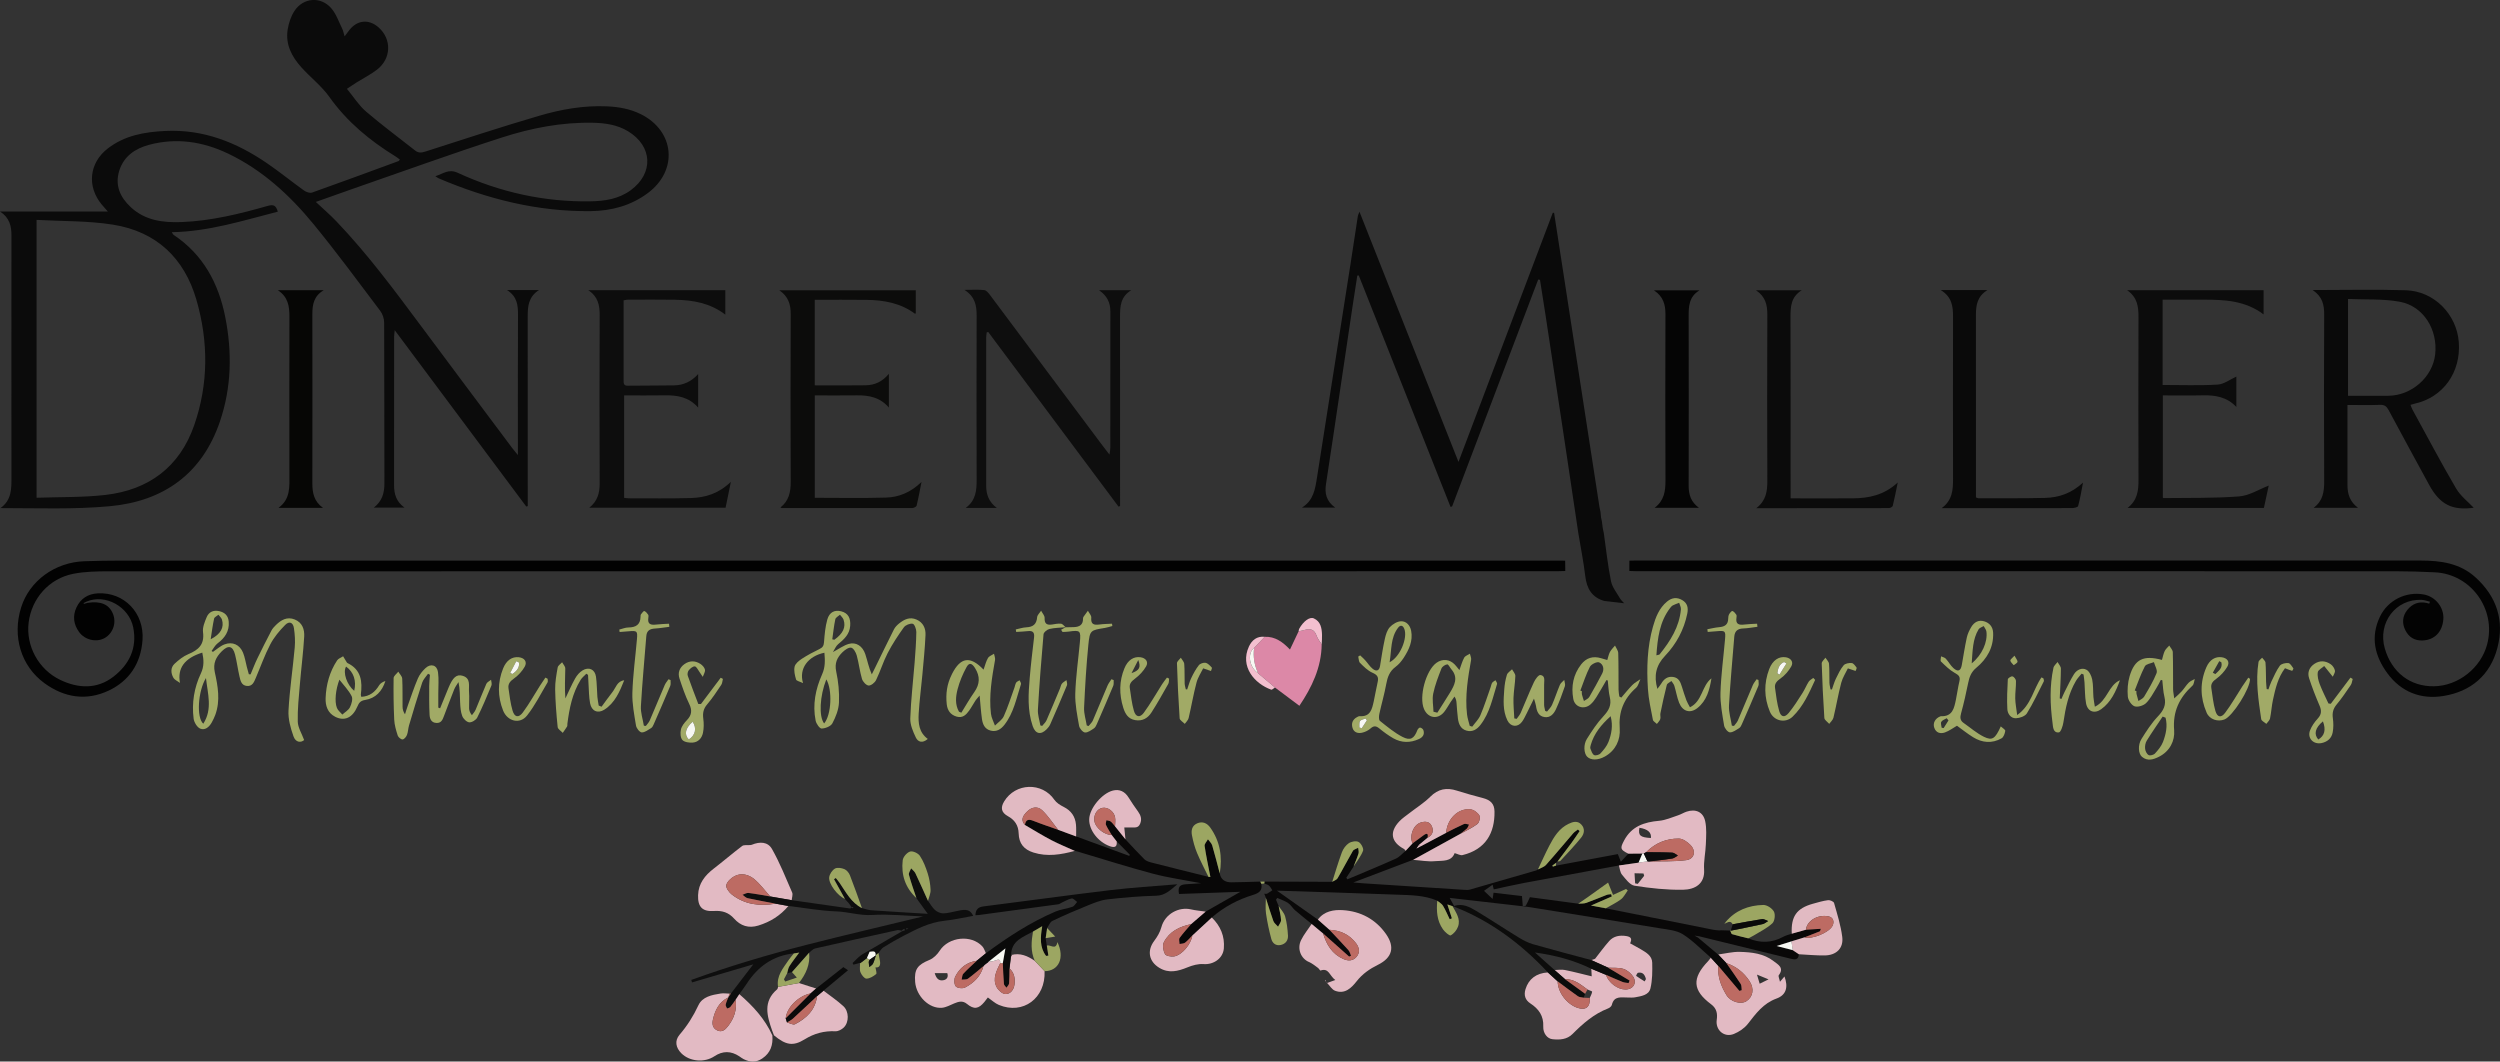 <?xml version="1.0" encoding="UTF-8"?> <svg xmlns="http://www.w3.org/2000/svg" id="Layer_2" data-name="Layer 2" viewBox="0 0 955.72 405.82"><rect x="0" y="0" width="955.72" height="405.82" fill="#333333" stroke="none"/><defs><style> .cls-1 { fill: #a1aa67; } .cls-1, .cls-2, .cls-3, .cls-4, .cls-5, .cls-6, .cls-7, .cls-8, .cls-9, .cls-10, .cls-11, .cls-12, .cls-13, .cls-14, .cls-15, .cls-16, .cls-17, .cls-18, .cls-19, .cls-20, .cls-21, .cls-22, .cls-23 { stroke-width: 0px; } .cls-2 { fill: #0c0c0b; } .cls-3 { fill: #030303; } .cls-4 { fill: #0b0b0b; } .cls-5 { fill: #060605; } .cls-6 { fill: #dcd8d7; } .cls-7 { fill: #080707; } .cls-8 { fill: #f3bfcf; } .cls-9 { fill: #020202; } .cls-10 { fill: #dc88a7; } .cls-11 { fill: #a0a965; } .cls-12 { fill: #9ca662; } .cls-13 { fill: #0d0d0d; } .cls-14 { fill: #bd6b63; } .cls-15 { fill: #090808; } .cls-16 { fill: #050505; } .cls-17 { fill: #e2bac3; } .cls-18 { fill: #f7f8f3; } .cls-19 { fill: #a1aa66; } .cls-20 { fill: #e1bac2; } .cls-21 { fill: #0a0a0a; } .cls-22 { fill: #0c0c0c; } .cls-23 { fill: #0e0e0e; } </style></defs><g id="Layer_1-2" data-name="Layer 1"><g id="J0Ze6D.tif"><g><path class="cls-4" d="M0,80.88h41.24c-.91-1.04-1.66-1.85-2.37-2.71-5.71-6.9-4.78-15.89,2.3-21.38,6.48-5.03,14.07-6.35,22.05-6.73,14.49-.69,27.11,4.32,38.77,12.28,4.87,3.33,9.46,7.07,14.26,10.51.81.58,2.22,1.06,3.07.76,11.04-3.92,22.04-7.99,33.04-12.03.13-.05.21-.23.5-.58-.58-.42-1.12-.87-1.71-1.23-9.79-6.04-18.48-13.2-25.24-22.72-3-4.22-7.29-7.5-10.78-11.4-3.61-4.03-6.05-8.71-5.16-14.32.39-2.47,1.24-5.07,2.6-7.15,3.38-5.14,10.09-5.65,14.1-.99,1.88,2.19,2.86,5.17,4.18,7.83.35.71.48,1.53.89,2.88.83-1.1,1.32-1.78,1.84-2.44,3.02-3.84,7.44-4.24,11.12-1.01,5.13,4.51,4.92,12.01-.65,16.24-2.44,1.85-5.21,3.26-7.82,4.88-1.04.65-2.05,1.36-3.6,2.39,2.55,3.09,4.56,6.34,7.32,8.7,6.05,5.19,12.48,9.92,18.74,14.87,1.25.99,2.42.9,3.91.41,14.48-4.65,28.93-9.4,43.52-13.68,8.38-2.46,17.02-4,25.87-3.61,4.53.2,8.9.96,13.02,3.01,12.98,6.48,14.29,21.5,2.64,30.16-6.48,4.81-13.88,6.79-21.77,6.89-20.31.25-39.55-4.61-58.13-12.51-.29-.12-.54-.33-1.32-.83,3.07-.99,5.08-2.91,8.54-1.32,16.08,7.41,33.03,11.21,50.8,10.91,5.47-.09,10.8-.9,15.37-4.26,8.82-6.48,8.35-16.82-1.03-22.51-4.12-2.5-8.72-3.16-13.42-3.26-11.96-.26-23.61,2.03-34.86,5.65-19.13,6.17-38.04,13.04-57.04,19.63-4.44,1.54-8.86,3.14-14.05,4.98,2.9,2.72,5.53,4.98,7.91,7.48,11.88,12.43,22.09,26.22,32.33,39.98,11.62,15.63,23.31,31.22,34.98,46.82.48.65,1.01,1.26,2.03,2.5,0-1.53,0-2.39,0-3.25,0-16.75-.05-33.5.04-50.25.02-3.71-.27-7.12-4.21-9.58h12.23c-4.02,2.56-4.32,6.2-4.31,10.01.03,23.33.01,46.66.01,69.99v2.6c-.19.05-.37.1-.56.15-16.64-22.31-33.29-44.63-50.29-67.42-.11,1.2-.23,1.87-.23,2.55,0,18.92.01,37.83-.02,56.75,0,3.36.83,6.25,3.98,8.53h-11.72c3.15-2.42,4.06-5.55,4.05-9.27-.08-20.5,0-41-.1-61.49,0-1.51-.61-3.28-1.52-4.49-8.38-11.1-16.62-22.31-25.43-33.06-9.08-11.08-19.57-20.73-32.66-27-9.67-4.63-19.86-6.2-30.36-3.35-5.16,1.4-9.46,4.26-11.24,9.7-1.85,5.69.26,10.33,4.39,14.15,5.47,5.05,12.24,5.92,19.34,5.65,11.33-.43,22.22-3.12,33.03-6.2,2.13-.61,3.11-.18,3.8,2.22-13.28,3.4-26.37,7.6-40.52,7.85.37.6.44.86.61.97,11.31,7.52,17.24,18.49,19.81,31.45,2.67,13.45,2.41,26.87-2.03,39.94-6.8,20.01-21.58,30.49-42.02,32.39-13.8,1.28-27.76.73-41.88.72,4.35-3.11,4.2-7.51,4.2-11.97-.04-30.75-.03-61.49,0-92.24,0-3.59-.71-6.79-4.37-9.16ZM13.99,84.07v106.21c8.91-.32,17.71-.08,26.36-1.08,16.55-1.92,28.36-10.72,33.9-26.66,5.48-15.78,5.47-31.91.84-47.91-4.64-16.02-15.34-26.07-31.79-28.73-9.55-1.54-19.39-1.28-29.3-1.84Z"></path><path class="cls-21" d="M620.9,230.62c-2.51-.29-5.02-.58-7.53-.86-4.8-1.35-6.77-4.73-7.34-9.5-.66-5.52-1.76-10.98-2.66-16.46-1.71-11.52-3.41-23.04-5.15-34.56-2.44-16.21-4.9-32.42-7.36-48.62-.69-4.55-1.42-9.1-2.14-13.65-.23-.03-.46-.07-.69-.1-10.97,28.91-21.94,57.83-32.91,86.74-.2.05-.4.11-.6.16-11.69-29.49-23.39-58.97-35.08-88.46-.19.01-.37.03-.56.04-.63,4.04-1.27,8.07-1.87,12.11-2.44,16.38-4.87,32.77-7.31,49.15-.92,6.17-1.86,12.34-2.8,18.51-.52,3.44.09,6.48,3.53,8.93h-12.72c4.45-2.75,5.07-7.12,5.76-11.51,4.25-27.22,8.55-54.42,12.82-81.64.95-6.08,1.85-12.18,2.79-18.26.06-.38.26-.74.62-1.71,12.67,32,25.13,63.47,37.86,95.65,12.18-32.18,24.11-63.69,36.03-95.19.17-.02.34-.05.51-.07,5.78,37.49,11.56,74.97,17.35,112.46.14.67.28,1.34.42,2.02.06.66.12,1.31.18,1.97.11.51.22,1.02.33,1.53.11.82.21,1.64.32,2.46.07.35.13.69.2,1.04.07.32.14.64.21.96.88,6.15,1.52,12.34,2.75,18.41.47,2.35,2.22,4.46,3.47,6.63.39.69,1.05,1.22,1.59,1.83Z"></path><path class="cls-9" d="M598.37,218.29c-1.08.03-2.16.08-3.24.08-184.49,0-368.99,0-553.48.04-4.56,0-9.22.07-13.66.95-9.25,1.83-15.9,9.42-17.04,18.61-1.1,8.86,3.69,17.93,12.09,21.95,6.87,3.29,14.02,3.63,20.31-1.22,6.03-4.65,9.16-10.93,7.58-18.84-1.59-7.95-10.71-12.96-17.84-9.87-.38.18-.76.36-1.13.54.04.11.08.22.11.32.49-.13.97-.27,1.46-.4,5-.75,8.13.59,9.62,4.13,1.45,3.43.1,7.47-3.1,9.31-3.14,1.8-7.58.81-9.81-2.27-2.12-2.93-2.55-6.11-1-9.42,1.59-3.4,4.38-5.15,8.08-5.37,10.1-.58,17.91,7.48,17.16,17.89-.63,8.85-5.03,15.58-12.99,19.31-8.53,4-16.93,2.65-24.49-2.85-9-6.55-12.39-17.95-8.91-29,3.19-10.14,12.91-17.25,24.21-17.63,4.65-.16,9.31-.25,13.97-.25,183.02-.01,366.05-.01,549.07,0,1,0,2,.02,3,.03.02,1.33.03,2.65.05,3.98Z"></path><path class="cls-3" d="M622.88,214.33c.83-.02,1.67-.05,2.5-.05,100,0,199.99,0,299.99.01,7.6,0,14.98.98,20.95,6.39,8.13,7.36,11.17,16.52,8.39,27.06-2.74,10.39-10.1,16.61-20.57,18.32-8.64,1.42-16.21-1.48-21.51-8.73-4.82-6.59-6.5-13.81-2.81-21.57,3-6.3,9.95-9.76,16.79-8.5,4.5.83,7.81,5.05,7.45,9.51-.38,4.82-3.37,7.87-7.87,8.07-3.09.14-5.33-1.24-6.66-3.93-1.33-2.68-1.13-5.38.76-7.74,1.85-2.3,4.3-3.33,7.3-2.69.37.08.73.19,1.09.29.09-.25.17-.5.26-.75-1.04-.24-2.08-.65-3.13-.7-9.95-.48-16.96,8.8-14.12,18.61,2.66,9.16,9.76,14.59,18.86,14.42,9.26-.17,17.9-7.02,20.27-16.07,3.51-13.41-6.2-26.82-19.98-27.49-5.07-.25-10.15-.41-15.23-.41-96.66-.02-193.33-.02-289.99-.02-.91,0-1.83-.05-2.74-.08,0-1.32,0-2.64.01-3.96Z"></path><path class="cls-21" d="M884.05,110.88c12.41,0,24.07-.28,35.71.08,10.76.34,19.41,9.18,20.21,19.84.87,11.53-5.98,21.09-16.84,23.51-.48.11-.95.27-1.63.46.28.68.46,1.28.75,1.81,5.51,10.06,10.87,20.21,16.66,30.11,1.72,2.94,4.65,5.16,6.76,7.42-8.26,1.1-12.92-1.19-17.11-8.89-5.17-9.49-10.34-18.97-15.44-28.49-.76-1.41-1.58-2.03-3.26-1.96-4.05.15-8.12.05-12.45.05,0,1.55,0,2.85,0,4.16,0,8.83.02,17.66,0,26.48,0,3.41.93,6.37,4.02,8.66h-16.95c3.55-2.62,4.05-6.16,4.03-10.11-.11-21.24-.1-42.47,0-63.71.02-3.71-.62-6.9-4.45-9.44ZM897.62,114.29v37.01c5.29,0,10.36.04,15.42,0,8.92-.09,16.89-7.14,17.89-15.74,1.1-9.5-4.44-18.53-13.5-20.2-6.44-1.19-13.17-.76-19.81-1.06Z"></path><path class="cls-23" d="M368.67,110.81c3.02,0,5.33-.16,7.59.09.78.08,1.59,1.05,2.15,1.8,14.22,18.99,28.4,38,42.59,57,.89,1.19,1.8,2.36,3.14,4.1.16-1.25.32-1.9.32-2.54.01-17.41,0-34.82.02-52.23,0-3.27-1.21-5.93-4.33-8.08h12.31c-4.15,2.5-4.28,6.26-4.28,10.14.02,23.24.01,46.48.01,69.72,0,.88,0,1.77,0,2.65-.19.08-.39.16-.58.23-16.61-22.26-33.22-44.52-49.83-66.78-.19.05-.38.1-.57.16-.07.67-.2,1.33-.2,2-.01,18.91-.01,37.82,0,56.72,0,3.31,1.06,6.15,4.07,8.39h-11.92c3.98-2.89,4.22-6.85,4.2-11.03-.07-20.82-.06-41.65,0-62.47,0-3.81-.55-7.26-4.68-9.87Z"></path><path class="cls-13" d="M225.26,194.11c3.2-2.53,4-5.69,3.99-9.41-.09-21.41-.09-42.81,0-64.22.02-3.78-.62-7.07-4.36-9.54h52.39v9.34c-5.8-4.45-12.39-5.57-19.22-5.69-6.08-.11-12.16-.03-18.24-.02-.4,0-.8.14-1.42.25,0,3.27,0,6.51,0,9.74,0,6.91,0,13.83,0,20.74,0,1.12-.09,2.18,1.59,2.15,5.91-.08,11.82-.03,17.73-.13,3.53-.06,6.57-1.44,9.18-4.33v12.82c-3.65-4.14-8.15-4.77-12.94-4.68-5.06.09-10.13.02-15.37.02v39.16c.65.07,1.21.18,1.78.18,7.91,0,15.83.11,23.73-.1,5.51-.15,10.66-1.69,15.31-6.21-.77,3.76-1.39,6.77-2.03,9.92h-52.1Z"></path><path class="cls-22" d="M826.74,147.17c7.13,0,14.12.27,21.06-.15,2.43-.15,4.75-1.99,7.13-3.06v11.61c-3.64-3.86-8.1-4.55-12.89-4.44-4.99.12-9.98.03-15.21.03v39.06s.11.19.24.19c9.65-.14,19.33.1,28.93-.64,3.89-.3,7.63-2.73,11.31-4.14-.54,2.49-1.2,5.54-1.85,8.54h-52.11c3.76-2.91,4.19-6.64,4.17-10.68-.07-20.74-.06-41.49,0-62.23.01-3.95-.37-7.61-4.38-10.33h52.2v9.27c-6.91-5.25-14.83-5.66-22.86-5.64-5.22.01-10.44,0-15.73,0v32.6Z"></path><path class="cls-2" d="M311.46,147.32c6.68,0,13.09.08,19.5-.03,3.43-.06,6.41-1.39,8.84-4.4v12.92c-3.32-3.9-7.56-4.73-12.17-4.67-5.32.07-10.65.02-16.15.02v39.14c9.13,0,18.19.19,27.25-.08,4.88-.14,9.38-1.94,13.56-5.98-.7,3.51-1.2,6.32-1.89,9.09-.11.43-1.14.9-1.74.9-16.58.04-33.15.03-49.73.01-.13,0-.26-.11-.57-.25,3.22-2.52,3.94-5.89,3.92-9.74-.09-21.41-.08-42.81,0-64.22.01-3.65-.89-6.69-4.36-9.06h52.17v8.82c-.06.02-.27.17-.34.12-5.47-4.05-11.8-5.18-18.38-5.27-6.58-.09-13.16-.02-19.9-.02v32.7Z"></path><path class="cls-15" d="M549.44,344.33c-5.02-2.17-10.39-2.11-15.69-2.32-14.96-.58-29.92-1.01-45.59-1.52,5.64,3.98,10.64,7.52,15.65,11.06,1.47,1.3,2.94,2.59,4.41,3.89,2.43,2.59,4.89,5.15,7.26,7.79.5.56.68,1.41,1.01,2.13-.24.11-.48.23-.73.34-3.31-2.94-6.62-5.89-9.93-8.83-1.46-1.22-2.93-2.44-4.39-3.66-2.12-1.73-4.27-3.42-6.34-5.21-.96-.84-1.62-2.07-2.66-2.77-1.25-.85-2.76-1.32-4.16-1.95-.16.23-.31.46-.47.68.33.8.66,1.59.99,2.39.34,1.78.84,3.55.93,5.34.04.83-.73,1.71-1.14,2.56-.61-.72-1.49-1.34-1.8-2.17-1.06-2.9-1.93-5.88-2.87-8.83-.18-.46-.35-.92-.61-1.59.43,0,.83.12,1.1-.02.69-.38,1.32-.87,1.98-1.31-.42-.6-.74-1.31-1.28-1.77-.48-.41-1.19-.55-1.8-.81.04-.24.09-.49.13-.73,8.62.03,17.24.06,25.86.09.7-.45,1.68-.73,2.05-1.37,2.01-3.44,3.82-7,5.84-10.44.34-.59,1.33-.8,2.02-1.19.06.73.33,1.52.13,2.16-.53,1.73-1.27,3.39-1.92,5.08,0,0,0,0,0,0-.21.32-.42.63-.62.95-.71,1.08-1.41,2.16-2.12,3.24.13.21.26.41.4.62,6.18-2.61,12.39-5.15,18.51-7.9,1.41-.63,2.51-1.97,3.76-2.98.89-.95,1.77-1.9,2.66-2.86,1.43-1.05,2.84-2.12,4.29-3.14,1.32-.94,1.76-.5,1.44.99l-3.27,2.72c-.21.3-.42.6-1,1.43.94-.51,1.28-.69,1.61-.88,3.26-1.73,6.52-3.45,9.77-5.18,2.27-1.13,4.5-2.31,6.82-3.34.5-.22,1.27.13,1.91.22-.27.52-.44,1.16-.85,1.55-.75.73-1.64,1.32-2.47,1.97-6.01,3.31-12.03,6.62-18.04,9.93-7.42,2.81-14.84,5.62-22.87,8.67,1.63.14,2.71.25,3.79.32,12.96.84,25.92,1.68,38.88,2.51.65.04,1.34.06,1.96-.12,8.46-2.42,16.91-4.88,25.36-7.33.2-.12.39-.24.59-.36,0,0,0,0,0,0,1.03-.56,2.32-.89,3.06-1.71,3.55-3.96,6.93-8.07,10.41-12.09.5-.58,1.2-.98,1.81-1.47.22.2.44.4.66.61-1,1.46-1.96,2.94-3,4.36-1.79,2.44-3.63,4.84-5.45,7.26,0,0,0,0,0,0-.17.16-.34.32-.52.49,0,0,0,0,0,0-.49.36-.98.72-1.47,1.08l.22.4c.39-.13.78-.25,1.18-.38,7.89-1.47,15.77-2.95,23.65-4.42.4,1.01.67,1.69,1.15,2.92,1.16-1.24,2.01-2.16,2.87-3.07,1.78-.02,3.56-.03,5.34-.05-.48,1.16-.96,2.33-1.44,3.49-2.51.36-5.02.72-7.53,1.07-12.09,2.22-24.19,4.42-36.27,6.68-3.83.72-7.62,1.61-11.56,2.45-.14-.58-.26-1.08-.43-1.79-1.12.8-2.13,1.52-3.29,2.35,1.07,1.02,2.06,1.95,3.28,3.1.15-.95.24-1.56.37-2.39,3.6.42,7.2.85,10.86,1.28.11,1.4.21,2.63.31,3.86,0,0,.03.05.03.05-9.21-1.05-18.43-2.11-27.97-3.2.73,1.36,1.2,2.23,1.67,3.09,0,.09,0,.17.01.26-.19-.06-.39-.12-.58-.19-.58-.19-1.16-.38-1.98-.66.64,1.98,1.19,3.65,1.73,5.32-.28.11-.56.22-.85.32-.84-1.72-1.56-3.51-2.55-5.14-.48-.8-1.45-1.3-2.2-1.93Z"></path><path class="cls-4" d="M671.41,194.27c3.79-2.91,4.24-6.53,4.22-10.51-.09-21.16-.08-42.32,0-63.48.01-3.71-.72-6.89-4.34-9.32h17.51c-4.16,2.52-4.32,6.31-4.31,10.31.06,22.08.03,44.15.03,66.23v3.02c.99,0,1.8,0,2.6,0,7.08,0,14.16.04,21.24-.01,6.12-.05,11.9-1.23,17.13-6.06-.71,3.4-1.23,6.18-1.91,8.92-.1.4-.96.87-1.48.87-16.71.05-33.43.04-50.71.04Z"></path><path class="cls-21" d="M741.91,110.9h17.87c-3.89,2.37-4.41,5.79-4.41,9.47.02,22.41.01,44.82.01,67.23v2.55c.39.14.69.33.98.33,8.5-.02,16.99.07,25.48-.14,5.18-.13,9.97-1.69,14.48-5.85-.68,3.45-1.14,6.25-1.88,8.97-.12.44-1.51.76-2.32.77-10.58.05-21.16.03-31.74.03-5.81,0-11.62,0-18.1,0,4.18-3.1,4.35-7.11,4.34-11.26-.04-20.66-.03-41.32,0-61.98,0-3.85-.38-7.49-4.7-10.13Z"></path><path class="cls-16" d="M632.56,194.12c3.63-2.76,4.14-6.36,4.13-10.34-.08-21.23-.07-42.46-.01-63.69,0-3.62-.81-6.74-4.4-9.1h17.42c-4.04,2.41-4.16,6.13-4.15,10.03.06,21.56.05,43.12,0,64.69,0,3.36.86,6.2,3.93,8.41h-16.91Z"></path><path class="cls-5" d="M106.19,110.94h17.58c-3.82,2.22-4.36,5.52-4.36,9.14.03,21.56.04,43.12,0,64.68,0,3.64.61,6.93,4.07,9.39h-17.01c4.65-3.4,4.17-8.13,4.17-12.76-.02-20.15-.04-40.29.01-60.44,0-3.88-.51-7.43-4.45-10.02Z"></path><path class="cls-17" d="M608.32,367.04c.59-.21,1.18-.42,1.46-.51,1.83-2.32,3.51-4.66,5.41-6.8,1.68-1.89,4.01-2.27,6.43-1.9,2.01.31,2.34,1.08,1.55,2.8,1.39.77,2.78,1.49,4.13,2.29,2.02,1.2,4.26,2.46,4.32,5.09.07,3.28.08,6.68-.68,9.84-.63,2.62-3.54,2.97-5.91,3.42-.89.17-1.83.06-2.74.07-2.45.03-5.25-.77-6.11,2.83-.13.54-.84,1.12-1.42,1.34-5.4,2.08-9.61,5.76-13.61,9.78-2.12,2.13-4.92,2.29-7.71,1.98-1.94-.21-3.58-2.27-3.47-4.83.19-4.08-1.72-6.74-4.94-8.85-1.95-1.28-2.56-3.13-1.85-5.44,1.19-3.89,4.11-6.13,8.54-6.4,1.25,1.14,2.51,2.29,3.76,3.43.03,4.13,3.47,8.72,7.61,10.11,3.14,1.06,4.88-.36,4.66-3.79.33-.79.8-1.56.9-2.38.02-.2-1.14-.55-1.75-.83-2.6-1.88-5.08-4.05-8.59-3.96-1.34-1.17-2.67-2.33-4.01-3.5,1.3-.02,2.64-.27,3.88-.02,3.43.69,6.82,1.59,10.31,2.43-.06-1.12-.11-2.01-.15-2.9,1.86.77,3.73,1.55,5.59,2.32,1.06,3.05,4.44,5.59,7.44,5.61,2.9.02,4.54-2.45,2.98-4.88-.83-1.29-2.29-2.53-3.72-2.99-1.82-.58-3.9-.35-5.87-.47-2.14-.97-4.28-1.93-6.42-2.9ZM628.72,375.19c.17-.3.33-.6.5-.9-.39-1.56-1.12-2.77-3.01-2.42-.33.06-.78,1.16-.75,1.18,1.06.76,2.16,1.44,3.27,2.14Z"></path><path class="cls-17" d="M399.33,371.26c.43,10.37-8.21,16.75-17.48,12.91-1.48-.61-2.71-1.82-4.2-2.85-.44.57-.86,1.15-1.32,1.71-2.23,2.71-3.98,2.96-6.68.75-1.66-1.36-3.21-.87-4.88-.18-1.52.63-3.05,1.51-4.64,1.66-4.9.45-9.84-4.42-10.28-9.86-.39-4.87.89-6.55,5.49-8.44,1.54-.63,2.98-2.08,3.9-3.52,3.42-5.31,12.07-6.28,16.33-1.61.63.69.9,1.73,1.34,2.6-1.17.95-2.34,1.91-3.5,2.86-3.81.55-6.54,2.72-8.21,6.03-.52,1.02-.48,2.94.17,3.74.57.7,2.63.95,3.55.46,3.35-1.75,6.03-4.29,7.03-8.16,0,0,0,0,0,0l.43-.48c.49-.38.97-.76,1.46-1.13.91-.18,1.86-.26,2.72-.58,1.1-.41,1.92-.62,1.83,1.01-1.39,2.93-3.08,5.92-1.39,9.17.62,1.2,2.19,2.62,3.36,2.66,1.91.06,3.21-1.62,3.47-3.62.3-2.29-.05-4.46-1.88-6.14.18-1.49.36-2.99.54-4.48.11-.2.21-.41.32-.61l-.14.07s-.07-.14-.07-.14c3.4-.92,6.26.36,8.98,2.22,1.26,1.32,2.51,2.65,3.77,3.97ZM357.33,372.02c.56,1.85,1.4,3.01,3.19,2.73,1.43-.23,2.12-1.17,1.62-2.73h-4.81Z"></path><path class="cls-7" d="M430.27,320.9c2.38,2.53,4.71,5.11,7.17,7.55.66.65,1.7,1.02,2.63,1.26,7.29,1.87,14.6,3.67,21.9,5.49.39.02.79.05.75.05-.77-3.96-1.62-7.89-2.21-11.86-.11-.77.82-1.7,1.27-2.55.56.77,1.37,1.47,1.63,2.33,1.05,3.54,1.93,7.13,2.88,10.7.45,2.51,2.17,3.45,4.48,3.43,3.67-.03,7.35-.18,11.02-.28.14.28.27.56.41.84.44,2.52-.74,3.51-3.13,4.24-5.82,1.78-11.17,4.6-15.8,8.64-2.48,2.3-4.97,4.59-7.45,6.89-.92.93-1.76,1.96-2.79,2.74-.52.4-1.39.35-2.1.5,0-.79-.34-1.81.03-2.32,1.34-1.85,2.91-3.53,4.4-5.28l5.58-4.8c4.26-2.43,8.52-4.86,13.24-7.54-8.07.29-15.78.56-23.47.83-.44-2.59.16-3.5,2.44-3.7,1.82-.16,3.64-.25,6.02-.41-6.53-1.26-12.61-2.1-18.49-3.66-9.36-2.48-18.6-5.44-27.89-8.2-.63-.19-1.26-.35-1.89-.53-3.01-1.36-6.08-2.59-9-4.12-3.43-1.8-6.72-3.85-10.07-5.79.3-2.04,1.35-2.3,3.16-1.58,3.13,1.24,6.33,2.29,9.51,3.43,2.3.85,4.59,1.7,6.89,2.55,6.78,2.48,13.55,4.97,20.33,7.45.06-.15.13-.31.19-.46-1.66-1.69-3.33-3.39-4.99-5.08-.64-.82-1.27-1.64-1.91-2.46-.75-1.29-1.58-2.54-2.2-3.88-.21-.46.1-1.17.18-1.76.56.16,1.22.17,1.65.5.64.5,1.11,1.21,1.65,1.84,1.33,1.66,2.67,3.33,4,4.99Z"></path><path class="cls-17" d="M301.39,346.35c-3.07,3.67-6.92,6.08-11.5,7.48-3.73,1.15-6.8.08-9.22-2.63-2.16-2.42-4.61-3.15-7.75-2.94-4.46.3-6.22-1.61-6.05-6.1.16-4.44,2.62-7.51,5.98-10.1,3.67-2.83,7.18-5.85,10.87-8.65.63-.48,1.8-.25,2.72-.34.31-.03.65,0,.92-.11,3.15-1.31,6.18-1.19,7.78,1.63,2.99,5.29,5.26,11,7.69,16.6.35.8-.1,1.95-.18,2.94-2.74-.47-5.47-.95-8.21-1.42-2.03-2.25-3.84-4.78-6.16-6.68-2.08-1.7-4.89-2.46-7.49-1.08-1.33.71-2.82,2.08-3.13,3.41-.24,1,1.02,2.76,2.08,3.58,4.96,3.87,10.69,4.59,16.75,3.52,1.63.3,3.27.59,4.9.89Z"></path><path class="cls-23" d="M301.39,346.35c-1.63-.3-3.27-.59-4.9-.89-3.57-.68-7.14-1.32-10.69-2.09-.71-.16-1.31-.85-1.96-1.3.77-.25,1.58-.79,2.31-.7,2.78.34,5.54.87,8.3,1.34,2.74.47,5.47.95,8.21,1.42,7.49,1.07,14.98,2.13,22.47,3.2.11-.22.23-.44.34-.66-.34-.47-.68-.94-1.02-1.41-.17-.18-.34-.36-.51-.54,0,0,0,0,0,0-.16-.17-.31-.35-.46-.52,0,0-.01-.01-.01-.01-.14-.17-.27-.34-.41-.51,0,0-.04-.06-.04-.06-1.39-2.5-2.78-5-4.17-7.51l.68-.46c.49.62,1.01,1.22,1.46,1.87,2.45,3.58,4.42,7.58,8.57,9.65,1.16.28,2.31.73,3.49.81,6.96.49,13.92.89,21.63,1.37-1.51-2.08-2.61-3.58-3.7-5.09-.21-.31-.43-.63-.64-.94,0,0,0,0,0,0-.98-2.96-2.05-5.9-2.86-8.9-.19-.7.54-1.64.84-2.46.55.61,1.29,1.14,1.63,1.86,1.66,3.49,3.22,7.03,4.82,10.56.87,1.19,1.59,2.54,2.66,3.5.81.72,2.06,1.29,3.12,1.29,1.63.01,3.26-.52,4.9-.82,2.49-.45,5.13-1.47,6.59,1.78-3.6.63-7.3,1.48-11.05,1.88-5.69.61-10.59,3.16-15.52,5.71-2.65,1.37-5.24,2.87-7.77,4.45-.77.48-1.25,1.4-1.87,2.13-.37.31-.74.62-1.11.93.2-2.05-1.21-1.42-2.28-1.37-.14-.13-.28-.26-.42-.39,4.14-2.41,8.28-4.82,13.09-7.62-1.21-.18-1.66-.36-2.04-.28-10.51,2.31-21.02,4.63-31.51,7.03-.82.19-1.49,1.05-2.22,1.6-2.18,2.47-4.37,4.95-6.55,7.42-.62.15-1.25.31-1.87.46.27-.91.37-1.93.86-2.7,1.07-1.7,2.34-3.28,3.76-5.22-.97.15-1.52.24-2.07.33-8.02.82-13.81,5.07-18.09,11.69-.86,1.32-1.83,2.57-2.74,3.85l-1.4,2.12c-.67.94-1.3,1.92-2.04,2.8-.27.32-.82.39-1.24.58-.19-.49-.61-1.03-.53-1.46.19-.95.64-1.85.98-2.77h0c.34-.5.68-1,1.02-1.5,2.7-3.52,5.4-7.04,8.53-11.13-8.23,2.43-15.82,4.66-23.41,6.9-.09-.32-.18-.64-.27-.96,14.43-5.21,29.12-9.59,43.98-13.39,14.86-3.81,29.81-7.27,44.67-10.88-6.43-.23-13.01-.95-19.52-.55-4.72.29-9.08-1.21-13.68-1.37-6.12-.21-12.22-1.35-18.32-2.09ZM345.97,355.61c-.1-.18-.19-.35-.29-.53-.29.16-.59.32-.87.5-.01,0,.16.38.19.38.33-.09.65-.22.97-.34ZM346.39,354.91c.01.13.02.26.03.38.25-.05.5-.11.74-.17.02,0,.01-.14.01-.14-.26-.03-.52-.05-.79-.07ZM326.06,347.2c.07-.12.13-.24.2-.37-.27-.04-.54-.08-.8-.13,0,.13-.03.35.02.37.18.08.39.09.59.12Z"></path><path class="cls-17" d="M618.86,330.86c2.51-.36,5.02-.72,7.53-1.07,1.14-.17,2.27-.34,3.41-.51.18.02.35.04.53.07,4.76-.13,9.58.1,14.28-.52,3.16-.42,3.89-3.52,1.6-5.82-1.16-1.16-2.92-2.42-4.41-2.43-4.79-.04-9.06,1.73-12.5,5.21-.3.17-.6.33-.9.5-.19,0-.37,0-.56.01-1.78.02-3.56.03-5.34.05-3.13-1.54-3.22-2.02-1.63-5.03,2.86-5.43,7.69-7.04,13.38-7.54,2.48-.22,4.88-1.32,7.3-2.11,1.1-.36,2.1-1.01,3.2-1.38,3.45-1.16,6.36.07,7.12,3.62.61,2.82.37,5.85.26,8.78-.11,3.27-.88,6.54-.67,9.77.34,5.34-3.38,7.61-8.07,7.68-6.17.1-12.41-.57-18.52-1.54-1.8-.29-3.42-2.59-4.8-4.23-.74-.88-.82-2.32-1.19-3.51ZM626.73,316.45c-.54,2.96.32,3.69,4.4,3.91q.37-3.18-4.4-3.91ZM628.54,334.82c-.08-.3-.17-.6-.25-.9-1.14-.03-2.29-.05-3.43-.08.08,1.29.15,2.57.23,3.86.34.06.67.12,1.01.19.81-1.02,1.63-2.05,2.44-3.07Z"></path><path class="cls-17" d="M281.23,382.17c.47-.71.93-1.41,1.4-2.12,5.19,4.48,9.78,9.43,12.63,15.77.3,3.64-.65,6.67-3.88,8.84-2.37,1.59-4.66,1.43-7.05.26-.59-.29-1.12-.71-1.67-1.08q-4.8-3.21-9.55-.05c-3.83,2.55-9.46,2.05-12.63-1.12-2.16-2.16-2.65-4.81-.69-7.11,2.94-3.44,5.28-7.12,7.19-11.24,1.53-3.29,5.13-3.97,8.46-4.5,1.13-.18,2.32,0,3.48.03-.18.49-.35.98-.52,1.47h0c-3.5,1.7-5.01,4.82-5.84,8.36-.39,1.69-.23,3.36,1.65,4.24,1.85.86,3.07-.32,4.04-1.54,2.34-2.97,3.54-6.35,2.98-10.2Z"></path><path class="cls-19" d="M354.69,282.47c-2.07,1.82-3.78,1.16-4.58-.53-1.08-2.27-2.2-4.86-2.12-7.28.24-7.14,1.1-14.25,1.66-21.38.3-3.89.6-7.79.65-11.7.01-1.1-.73-3.01-1.39-3.13-1.03-.19-2.74.49-3.37,1.37-2.27,3.15-4.42,6.42-6.2,9.86-1.72,3.31-2.79,6.95-4.43,10.31-.48.99-1.95,2.17-2.86,2.08-.93-.08-2.2-1.47-2.52-2.52-.87-2.93-1.19-6.03-2.01-8.99-.32-1.15-1.25-2.8-2.13-2.96-.98-.18-2.42.87-3.32,1.74-2.02,1.98-3.09,4.18-2.4,7.36.83,3.87,1.24,7.93,1.06,11.88-.12,2.7-1.23,5.51-2.52,7.94-.6,1.13-2.68,1.96-4.11,1.99-.77.02-2.06-1.85-2.29-3.02-1.24-6.16-.02-12.13,2.49-17.74,1.25-2.79,1.1-5.41.86-8.22-6.24,1.31-9.84,6.05-8.17,11.61-1.21-.59-2.49-.82-2.66-1.37-.47-1.59-.91-3.41-.55-4.94.28-1.17,1.65-2.26,2.79-3.01,2.16-1.4,4.45-2.61,6.77-3.73,1.23-.59,1.58-1.33,1.68-2.67.22-2.88.47-5.82,1.25-8.58.81-2.86,2.85-3.79,5.36-3.13,2.61.69,3.61,2.56,3.39,5.53-.24,3.29-2.35,5.15-4.63,7.05-.82.68-1.24,1.84-1.97,2.99,2.35-1.25,4.09-2.55,6.04-3.12,2.79-.81,5.3.81,6.33,3.91.83,2.48,1.29,5.08,2.49,7.74.41-.83.82-1.66,1.23-2.49,2.41-4.92,4.78-9.85,7.25-14.74.44-.86,1.2-1.62,1.96-2.24,1.96-1.57,4.09-2.62,6.67-1.48,2.56,1.13,3.53,3.4,3.42,5.89-.22,5.14-.76,10.27-1.22,15.4-.44,4.89-1.11,9.76-1.39,14.66-.2,3.59.08,7.2,3.48,9.68ZM315.06,276.56c2.8-3.31,3.2-12.86.83-16.84-2.49,6.29-2.93,14.2-.83,16.84ZM318.16,244.4c.27.06.53.11.8.17,3.35-2.42,4.48-4.78,3.52-7.68-.24-.71-.91-1.27-1.38-1.9-.61.58-1.63,1.07-1.77,1.75-.54,2.52-.8,5.1-1.16,7.65Z"></path><path class="cls-19" d="M77.32,249.49c-6.75,2.09-9.57,5.94-8.52,11.58-.86-.66-2.04-1.14-2.53-2-.99-1.76-1.12-3.84.46-5.32,1.56-1.45,3.33-2.88,5.27-3.68,3.89-1.6,6.23-3.72,5.61-8.41-.24-1.83.65-3.92,1.4-5.74.82-1.97,2.56-2.77,4.73-2.3,2.19.48,3.53,1.74,3.7,4.08.27,3.63-1.46,6.15-4.26,8.24-.96.72-1.54,1.93-2.29,2.92.17.12.34.23.51.35,1.45-.97,2.79-2.24,4.38-2.85,3.08-1.19,5.88.08,7.13,3.16.71,1.75.99,3.67,1.47,5.52.24.91.5,1.81.75,2.72l.66.05c.86-2.03,1.63-4.1,2.59-6.08,1.73-3.59,3.54-7.14,5.39-10.67.42-.79,1.07-1.5,1.72-2.13,2.01-1.95,4.26-3.28,7.18-2.11,2.94,1.19,3.78,3.83,3.62,6.54-.35,6.05-1.14,12.08-1.64,18.13-.4,4.79-.94,9.6-.82,14.38.06,2.28,1.52,4.52,2.44,7.04-1.25,1.1-3.24.97-4.08-1.43-1.11-3.14-2.08-6.61-1.9-9.87.44-8.04,1.66-16.04,2.38-24.08.22-2.45.06-4.99-.31-7.43-.33-2.17-1.78-2.76-3.33-1.2-2.19,2.21-4.27,4.7-5.7,7.43-2.16,4.11-3.7,8.54-5.54,12.82-.66,1.53-1.25,3.28-3.4,3.08-2.13-.2-2.47-2.05-2.84-3.64-.64-2.75-.99-5.57-1.68-8.31-.85-3.39-2.59-3.8-5.08-1.3-2.2,2.21-3.43,4.55-2.67,8.02,1.18,5.34,2.17,10.82.2,16.25-.37,1.01-.85,1.99-1.37,2.93-.96,1.75-2.6,3.14-4.42,2.36-1.19-.51-2.33-2.41-2.51-3.81-.76-5.98.2-11.84,2.77-17.28,1.29-2.72,1.13-5.25.54-7.97ZM78.74,259.2c-3.08,5.05-3.69,15.14-1.02,17.47,3.61-5.64,1.66-11.51,1.02-17.47ZM80.54,244.38c3.94-2.01,5.18-4.56,4.32-7.49-.21-.7-.89-1.26-1.35-1.89-.58.5-1.54.92-1.67,1.51-.56,2.59-.89,5.24-1.3,7.86Z"></path><path class="cls-17" d="M508.22,355.44c-1.47-1.3-2.94-2.59-4.41-3.89,2.4-3.27,6.11-3.83,9.56-3.61,6.76.43,12.48,3.45,16.45,9.08,3.54,5.03,2.44,9.09-3.03,11.8-3.17,1.57-5.94,3.47-8.18,6.33-1.99,2.53-4.5,5.04-8.24,3.6-1.2-.46-2.02-1.94-3.01-2.95l.03-.03c.84-.31,1.68-.62,3.07-1.13-2.23-1.61-2.44-4.77-5.65-3.61-.17.06-.58-.75-.97-1.02-1.11-.79-2.18-1.72-3.42-2.24-3.07-1.29-4.66-5.02-3.04-8.35,1.07-2.2,2.68-4.14,4.05-6.2,1.46,1.22,2.93,2.44,4.39,3.66,1.29,4.31,3.48,7.88,7.8,9.77,1.87.81,3.63.71,4.98-.89,1.39-1.65,1.03-3.49-.13-5.06-2.53-3.42-6.05-5.04-10.26-5.25Z"></path><path class="cls-17" d="M656.84,364.89c2.75-.36,5.5-1.07,8.24-1,4.56.12,9.18.6,12.98,3.56,1.65,1.28,4.12,2.49,1.95,5.36-.27.35.2,1.26.45,2.51.86-1.01,1.3-1.53,1.73-2.03,1.46,3.98.74,7.07-3.04,8.44-5.1,1.85-7.89,5.76-10.98,9.7-1.31,1.67-3.34,3.03-5.33,3.84-3.69,1.5-7.12-1.49-6.55-5.41.34-2.38-.03-4.36-2.15-5.94-7.12-5.31-7.41-9.93-1.18-16.45.4-.42.72-.91,1.08-1.36.95,1.04,1.9,2.09,2.85,3.13-.36,4.12,1.05,7.77,3.13,11.19,1.56,2.57,5.49,3.69,7.61,2.31,2.52-1.64,3.11-4.74,1.19-7.66-2.14-3.26-5.08-5.63-8.84-6.88l-3.13-3.3ZM672.7,376.06c1.2-.59,2.05-1,3.4-1.66-1.6-.66-2.72-1.12-4.43-1.82.43,1.45.66,2.25,1.03,3.48Z"></path><path class="cls-20" d="M542.47,322.97c1.09-.91,2.18-1.81,3.27-2.72,1.83-.96,2.43-2.46,1.65-4.32-.81-1.94-2.54-2.01-4.22-1.5-2.87.86-4.49,5.11-3.16,7.98-.89.95-1.77,1.9-2.66,2.86-.21-.25-.38-.6-.65-.74-4.93-2.64-5.61-6.44-1.77-10.52,1.12-1.19,2.53-2.12,3.84-3.14,2.67-2.08,5.61-3.9,7.99-6.27,3.04-3.03,6.27-3.61,10.18-2.35,3.29,1.06,6.63,1.96,9.97,2.84,2.91.76,4.38,2.2,4.42,5.14.12,8.2-3.36,14.49-12.21,16.66-.84.21-1.89-.45-3.03-.75-1.27,3.4-4.69,2.81-7.47,3.07-2.76.26-5.6-.3-8.4-.5,6.01-3.31,12.03-6.62,18.04-9.93,2.19-1.22,4.52-2.25,6.5-3.75.73-.56,1.22-2.55.79-3.27-.66-1.1-2.15-2.21-3.4-2.35-4.74-.53-8.98,3.74-9.3,8.98-3.26,1.73-6.52,3.45-9.77,5.18-.21-.18-.41-.37-.62-.55Z"></path><path class="cls-15" d="M656.84,364.89c1.04,1.1,2.09,2.2,3.13,3.3,1.84,2.64,3.74,5.25,5.48,7.96.4.62.27,1.58.39,2.38-.29.1-.59.2-.88.29l-8.08-9.58c-.95-1.04-1.9-2.09-2.85-3.13-3.53-3.03-6.79-6.48-10.68-8.94-2.44-1.54-5.79-1.8-8.79-2.29-16.64-2.76-33.3-5.42-49.95-8.11-.82-.13-1.64-.21-2.46-.32,0,0-.03-.05-.03-.05.42-.06,1.07.01,1.2-.22.58-.98,1.01-2.04,1.54-3.19,6.23.83,12.34,1.65,18.45,2.47,1.02-.09,2.12.03,3.06-.3,2.64-.93,5.21-2.06,7.83-3.06.52-.2,1.12-.19,1.68-.27.1.28.2.57.3.85-2.54,1.11-5.07,2.22-7.98,3.49,2.12.4,3.87.72,5.61,1.05,13.7,2.74,27.4,5.49,41.1,8.21.79.16,1.62.18,2.43.26.18-.02.36-.04.55-.06,1.18.04,2.37.07,3.55.11.23.47.36,1.26.7,1.37,2.03.62,4.11,1.09,6.18,1.6,4.57,1.9,9.03,1.81,13.43-.6.99-.54,2.14-.79,3.21-1.17,1.81-.51,3.63-1.02,5.44-1.53,1.83-.11,3.66-.23,5.68-.35-.25.67-.26.92-.36.96-1.96.79-3.94,1.55-5.91,2.32-1.66.51-3.32,1.02-4.98,1.54-1.66.52-3.32,1.04-5.67,1.77,2.53.64,4.36,1.11,6.18,1.58.78.52,1.56,1.05,2.34,1.57-.16,2.22-1.43,2.13-3.15,1.7-11.64-2.89-23.29-5.71-34.94-8.56-.36-.05-.71-.11-1.77-.26.87.51,1.11.65,1.36.79l7.63,6.42Z"></path><path class="cls-21" d="M377.83,367.74c-.49.38-.97.76-1.46,1.13-.14.16-.28.32-.43.48,0,0,0,0,0,0-1.96,1.61-3.86,3.31-5.91,4.79-.58.42-1.59.26-2.4.36.2-.77.16-1.76.64-2.27,1.61-1.74,3.41-3.32,5.13-4.96,1.17-.95,2.34-1.91,3.5-2.86,8.37-6.19,17.05-11.87,26.66-15.96,2.03-.86,4.33-1.06,6.42-1.8.72-.25,1.2-1.21,1.79-1.84-.69-.48-1.48-1.46-2.06-1.35-1.34.27-2.58,1.05-3.86,1.63-.42.19-.81.54-1.25.6-10.14,1.39-20.28,2.75-30.42,4.11-.4.05-.8.05-1.29.08.09-2.13.95-3.11,3.11-3.38,16.18-2.03,32.32-4.29,48.51-6.22,8.25-.99,16.55-1.47,25.58-2.24-2.8,2.32-4.69,4.3-8.08,4.38-6.23.16-12.47.69-18.67,1.4-2.5.29-4.97,1.29-7.35,2.25-4.61,1.86-9.19,3.84-13.68,5.98-.9.43-1.36,1.78-2.03,2.71-.18,1.28-.36,2.56-.55,3.83.14.95.29,1.91.43,2.86.2,1.28.4,2.56.59,3.83-.29.04-.58.08-.87.13-2.52-3.27-2.19-7.12-1.48-11.37-1.46.86-2.51,1.47-3.56,2.08-3.67,2.13-8.24,3.43-8.3,8.92l.07.14s.14-.07.14-.07c-.11.2-.21.41-.31.61-.18,1.49-.36,2.99-.54,4.48-.04,1.9,0,3.8-.16,5.68-.05.58-.65,1.11-1,1.66-.34-.48-.94-.94-.98-1.45-.22-2.63-.3-5.27-.43-7.91.31-1.73.61-3.46,1.01-5.67-2.41,1.91-4.47,3.55-6.54,5.19Z"></path><path class="cls-10" d="M483.46,243.44c4.05-.17,6.97,2.04,9.68,4.87,1.16-2.44,2.23-4.7,3.3-6.96.8-.19,1.62-.33,2.41-.56,2.24-.66,3.68-.02,4.48,2.3.4,1.17,1.28,2.19,1.94,3.27-.13,8.89-3.78,16.4-8.53,23.46-3.43-2.57-6.39-4.78-9.35-7-2-1.68-4-3.37-6-5.05-.17-.17-.35-.34-.52-.51l.03.03c-1.39-3.05-1.92-6.24-1.48-9.58,1.35-1.42,2.69-2.85,4.04-4.27Z"></path><path class="cls-17" d="M314.82,378.72c2.54,1.96,5.24,3.76,7.59,5.93,2.2,2.03,2.21,6.15.17,8.14-.8.78-2.14,1.5-3.2,1.45-4.31-.2-8.11.82-11.81,3.11-4.41,2.73-7.2,2.17-11.69-1.55-.24-.62-.49-1.23-.71-1.85-1.95-5.57-3.57-11.09,1.93-15.75.22-.18.23-.6.34-.92,2.66-.49,5.32-.99,7.98-1.48,2.2.7,4.4,1.4,6.6,2.1-.71.62-1.42,1.25-2.13,1.87-4.69.95-9.15,5.41-9.53,9.52.17.53.33,1.06.5,1.59,1.03.25,2.33,1.04,3.04.68,4.39-2.26,7.78-5.47,8.45-10.73.82-.7,1.65-1.4,2.47-2.09Z"></path><path class="cls-17" d="M460.93,348.49c-1.86,1.6-3.72,3.2-5.58,4.8-4.39.92-8.28,2.79-10.41,6.89-.61,1.18-.26,3.27.41,4.54.39.74,2.35,1.09,3.49.91,3.02-.5,6.49-4.7,6.97-7.98,2.48-2.3,4.97-4.59,7.45-6.89,3.34,3.24,4.99,7.17,4.6,11.83-.32,3.81-3.95,6.26-7.75,5.97-2.03-.15-4.26.47-6.18,1.26-3.61,1.47-7.04,2.38-10.69.2-4.06-2.43-4.82-6.58-2-10.33,1.16-1.54,2.23-3.33,2.72-5.17,1.4-5.26,6.83-7.94,11.35-6.87,1.83.43,3.74.57,5.61.85Z"></path><path class="cls-20" d="M411.38,319.77c-2.3-.85-4.59-1.7-6.89-2.55-1.98-2.49-3.75-5.2-6.01-7.4-1.77-1.73-4.07-1.34-5.81.41-1.47,1.48-2.7,3.08-.85,5.15,3.35,1.94,6.64,4,10.07,5.79,2.92,1.53,5.99,2.76,9,4.12-5.23,1.41-10.49,2.32-15.83.62-3.66-1.16-5.53-3.47-5.64-7.3-.09-3.08-1.49-5.15-4.12-6.6-2.49-1.38-2.91-3.18-1.44-5.61,4.32-7.18,14.54-7.48,19.21-.66.8,1.17,2.23,2.06,3.55,2.72,2.88,1.44,4.44,3.69,4.72,6.83.13,1.49.04,3,.05,4.5Z"></path><path class="cls-19" d="M168.26,270.75c1.06-2.59,2.11-5.18,3.17-7.76,1.67-4.03,3.1-5.36,5.48-4.63,3.2.99,2.2,3.9,2.39,6.14.18,2.07-.02,4.16.03,6.24.02.85.29,1.69,1.07,2.68.48-.69,1.1-1.33,1.42-2.09,1.4-3.29,2.66-6.63,4.1-9.9.29-.66,1.19-1.05,1.81-1.56.06.73.39,1.57.14,2.17-1.71,4.13-3.43,8.28-5.43,12.28-.47.94-2.09,1.92-3.07,1.82-.99-.1-2.26-1.36-2.66-2.4-.61-1.57-.72-3.39-.81-5.12-.12-2.54-.03-5.09-.63-7.86-.55.92-1.24,1.78-1.63,2.76-1.36,3.39-2.62,6.83-3.93,10.24-.51,1.34-1,2.71-2.86,2.62-2-.09-2.55-1.62-2.63-3.09-.2-3.71-.15-7.44-.14-11.16,0-1.39.18-2.78.28-4.17-.24-.13-.49-.26-.73-.39-.76,1.12-1.82,2.13-2.23,3.36-1.79,5.43-3.41,10.92-5.04,16.4-.35,1.19-.35,2.5-.79,3.64-.28.72-1.07,1.68-1.67,1.71-.62.03-1.64-.83-1.86-1.5-.63-1.97-1.24-4.02-1.34-6.06-.25-5.3-.31-10.61-.23-15.91.01-.82,1.17-1.63,1.79-2.44.52.88,1.45,1.74,1.5,2.65.19,3.57.07,7.16.13,10.74.01.95.24,1.9.93,2.91.34-1.07.65-2.15,1.03-3.2,1.26-3.51,2.42-7.07,3.89-10.5.63-1.48,1.74-2.86,2.93-3.97,2.01-1.88,4.4-1.16,4.77,1.55.37,2.68.1,5.46.11,8.19,0,1.79,0,3.59,0,5.38.22.08.45.16.67.24Z"></path><path class="cls-11" d="M826.06,259.92c-.57,1.06-1.08,2.15-1.72,3.16-1.24,1.96-2.31,4.15-3.94,5.72-1,.96-3.18,1.64-4.38,1.21-1.2-.43-2.47-2.36-2.58-3.73-.22-2.58-.04-5.36.7-7.83,1.94-6.46,5.3-8.08,12.35-6.17.34-1.13.55-2.34,1.06-3.41.38-.79,1.14-1.4,1.73-2.08.47.84,1.33,1.66,1.35,2.51.15,4.74.07,9.48.12,14.22,0,.95.24,1.9.44,3.47,1.26-1.19,2.13-1.9,2.87-2.73.94-1.06,1.68-2.3,2.67-3.3.61-.62,1.52-.93,2.3-1.38-.27.86-.28,1.99-.86,2.52-5.03,4.61-7.61,9.91-7.02,17.07.33,4.03-1.66,8.03-5.75,10.1-2.11,1.07-4.4,1.86-6.55.05-1.39-1.18-1.63-4.5-.2-6.8,1.89-3.02,3.85-6.08,6.28-8.64,2.15-2.26,3.28-4.37,2.5-7.5-.51-2.05-.55-4.21-.8-6.33-.18-.04-.37-.08-.55-.12ZM816.09,263.95c.22.09.43.19.65.28,0,.33-.06.68.01,1,.22.93.49,1.84.74,2.76.74-.54,1.75-.93,2.18-1.66,1.73-2.93,3.52-5.86,4.76-9,.44-1.1-.63-2.79-1.02-4.21-1.19.51-2.98.7-3.45,1.59-1.55,2.95-2.63,6.15-3.88,9.25ZM827.88,274.37c-.37-.14-.74-.29-1.12-.43-2.04,3.06-4.16,6.08-6.09,9.22-.53.86-.73,2.09-.62,3.1.09.87.65,2.01,1.35,2.4.55.31,1.93-.07,2.43-.62,1.21-1.32,2.44-2.79,3.06-4.42,1.13-2.96,1.8-6.08.98-9.24Z"></path><path class="cls-11" d="M614.13,259.98c-1.29,2.21-2.54,4.45-3.9,6.62-.61.98-1.34,1.94-2.2,2.69-2.47,2.15-6.02,1.06-6.59-2.13-.86-4.78-.02-9.29,3.04-13.2,1.95-2.49,4.53-3.25,7.58-2.34.7.21,1.4.41,2.38.7.35-1.1.54-2.17,1.02-3.08.49-.9,1.27-1.64,1.93-2.45.43.95,1.21,1.89,1.24,2.86.15,4.65.08,9.31.12,13.97,0,.88.19,1.76.3,2.64.25.14.5.28.75.43,1.4-1.62,2.74-3.31,4.24-4.83.87-.88,2.03-1.48,3.06-2.21-.53,1.11-.8,2.53-1.65,3.29-4.72,4.19-6.72,9.13-6.25,15.58.31,4.28-1.52,8.37-5.69,10.7-2.71,1.51-5.42,1.45-6.78.04-1.24-1.28-1.48-4.59-.05-6.84,1.9-3.01,3.88-6.05,6.3-8.63,2.06-2.2,3.16-4.25,2.43-7.28-.49-2.07-.53-4.24-.78-6.37l-.51-.16ZM604.14,264.01c.2.08.4.16.59.24,0,.42-.08.85.02,1.24.21.84.51,1.66.77,2.49.69-.49,1.63-.84,2.03-1.51,1.73-2.93,3.33-5.93,4.92-8.94.93-1.76.41-3.62-1.14-4.31-.81-.36-3.01.7-3.52,1.68-1.5,2.88-2.48,6.04-3.66,9.09ZM615.73,273.8c-3.66,3.3-6.34,6.64-7.6,10.98-.14.47-.28,1.05-.12,1.46.34.88.69,2.01,1.39,2.41.55.31,1.93-.07,2.43-.62,1.21-1.32,2.44-2.78,3.07-4.42,1.13-2.96,1.8-6.08.83-9.81Z"></path><path class="cls-1" d="M633.59,263.36c.63-.86,1.12-1.42,1.49-2.04,1.01-1.71,2.35-2.8,4.46-2.54,2.23.27,2.88,1.96,3.44,3.78.54,1.75,1.1,3.49,1.73,5.21.31.83.81,1.6,1.34,2.62,4.78-2.33,4.49-8.23,8.21-11.06-.69,4.36-1.81,8.53-5.35,11.34-2.79,2.21-5.68,1.32-7.01-2.04-.82-2.07-1.16-4.32-1.82-6.46-.2-.66-.73-1.21-1.1-1.82-.62.49-1.63.88-1.78,1.49-.93,3.58-1.69,7.21-2.44,10.83-.15.72.16,1.55-.06,2.23-.22.68-.84,1.24-1.29,1.85-.53-.53-1.41-.98-1.53-1.59-.75-3.91-1.65-7.84-1.9-11.8-.51-7.99-.28-16,1.92-23.77,1.02-3.6,2.36-7.12,5.42-9.64,1.82-1.5,3.75-1.73,5.77-.54,1.98,1.17,2.39,2.9,1.94,5.15-1.27,6.23-4.19,11.63-8.48,16.14-3.49,3.66-4.38,7.62-2.95,12.67ZM633.21,250.53c.8-.23,1.11-.22,1.24-.37,4.1-5.09,7.56-10.5,8.14-17.23.07-.81-.43-1.66-.66-2.5-.8.32-1.64.59-2.4.99-.42.22-.78.63-1.07,1.02-4.01,5.26-4.78,11.43-5.24,18.09Z"></path><path class="cls-1" d="M764.86,277.68c.69.65,1.8,1.28,1.73,1.72-.16,1.03-.63,2.41-1.43,2.86-3.64,2.05-7.38,1.73-10.88-.44-2.18-1.35-4.19-2.97-6.15-4.38-1.6.92-3.01,1.99-4.6,2.56-1.69.6-3.38.21-4.08-1.77-.64-1.82.38-3.64,2.32-4.37.08-.03.16-.06.24-.06,4.43.18,5.05-3.12,5.71-6.32.49-2.36.79-4.76,1.35-7.1.42-1.79-.4-2.35-1.85-3.17-1.94-1.09-3.58-2.75-5.21-4.32-.32-.31,0-1.3.04-1.98.61.29,1.38.43,1.8.89,1.06,1.15,1.81,2.63,2.96,3.65,1.69,1.49,2.75,1.02,3.15-1.16.64-3.52,1.16-7.06,1.92-10.54.31-1.43.98-2.83,1.74-4.1,1.07-1.79,2.79-2.76,4.87-2.14,2.06.61,3.36,2.08,3.46,4.38.23,5.63-2.34,10-6.47,13.43-1.93,1.6-2.6,3.48-3.06,5.73-.8,3.9-1.66,7.8-2.72,11.63-.44,1.58-.41,2.74.97,3.7,2.58,1.8,4.99,3.94,7.78,5.3,3.2,1.56,4.31.7,6.43-4ZM753.77,253.58c3.95-3.17,6.15-8.2,5.61-12.16-.1-.73-.68-1.39-1.03-2.08-.66.4-1.59.65-1.95,1.23-2.31,3.83-2.27,8.11-2.64,13.01ZM744.88,275.41c-.23-.28-.45-.57-.68-.85-.72.45-1.69.75-2.07,1.39-.32.54.07,1.49.14,2.25.25.04.5.09.76.13.62-.97,1.23-1.95,1.85-2.92Z"></path><path class="cls-19" d="M519.97,250.54c.64.61,1.31,1.19,1.9,1.84.99,1.1,1.79,2.43,2.93,3.33,1.29,1.02,2.47.84,2.78-1.15.55-3.44,1.07-6.9,1.82-10.3.35-1.59.88-3.37,1.92-4.51,1.05-1.15,2.83-2.21,4.31-2.25,2-.05,3.44,1.57,3.84,3.66.73,3.87-.83,7.19-2.84,10.3-.85,1.31-1.92,2.58-3.16,3.5-2.26,1.68-3.05,3.91-3.53,6.56-.69,3.83-1.81,7.58-2.63,11.39-.19.87-.27,2.29.23,2.68,2.77,2.21,5.55,4.54,8.67,6.14,3,1.54,4.43.56,5.62-2.58.16-.43.72-1.04,1.04-1.01.46.05,1.12.52,1.27.96.56,1.62-.22,2.74-1.67,3.41-3.31,1.53-6.64,1.52-9.81-.27-1.87-1.06-3.63-2.35-5.3-3.72-1.24-1.02-2.13-1.2-3.42-.04-.88.79-2.1,1.38-3.27,1.63-1.55.34-3.1-.1-3.62-1.85-.54-1.8.08-3.28,1.82-4.17.29-.15.63-.34.93-.31,4.15.3,4.72-2.78,5.38-5.73.54-2.43.92-4.9,1.49-7.33.44-1.89-.16-2.74-2.01-3.55-1.8-.79-3.31-2.34-4.75-3.76-.51-.51-.46-1.59-.67-2.41.23-.15.47-.3.7-.45ZM531.23,253.17c4.06-2.06,6.96-9.33,5.62-12.76-.58-1.47-1.53-1.54-2.39-.42-2.92,3.84-2.43,8.42-3.23,13.18ZM522.56,275.35c-.18-.23-.37-.45-.55-.68-.72.31-1.74.44-2.09.99-.4.62-.19,1.63-.25,2.46.31.08.61.17.92.25l1.97-3.03Z"></path><path class="cls-11" d="M557.92,256.15c.69-1.87,1.08-3.41,1.83-4.74.39-.69,1.43-1.02,2.17-1.51.17.78.6,1.61.47,2.34-1.22,6.88-2.37,13.77-1.57,20.8.17,1.5.68,2.96,1.04,4.45.32.1.64.2.96.3,1.06-1.45,2.44-2.77,3.13-4.38,1.49-3.51,2.64-7.16,3.92-10.76.19-.55.26-1.17.57-1.63.29-.42.84-.66,1.27-.98.22.48.72,1.05.6,1.43-1.7,5.36-2.75,11-6.31,15.6-1.35,1.75-3.06,2.89-5.39,2.23-2.25-.64-2.97-2.53-3.26-4.58-.27-1.97-.36-3.96-.53-5.94-.07-.78-.14-1.56-.79-2.5-.5.71-1.02,1.41-1.5,2.14-.82,1.25-1.52,2.59-2.45,3.75-2.42,3-6.18,2.42-7.7-1.13-2.01-4.67.71-14.74,4.77-17.66,2.29-1.64,5.03-1.39,7,.67.51.53.95,1.13,1.76,2.12ZM548.01,272.08c.49.12.98.25,1.47.37,1.61-2.55,3.26-5.07,4.82-7.64,1.73-2.85,3.27-5.75.57-8.91-.57-.66-1.16-1.98-1.61-1.92-.82.1-1.93.85-2.22,1.6-1.22,3.13-2.46,6.31-3.14,9.59-.45,2.2.04,4.6.1,6.91Z"></path><path class="cls-11" d="M376,256.01c.61-1.7.94-3.19,1.68-4.44.44-.75,1.52-1.12,2.32-1.65.14.8.53,1.64.39,2.39-1.21,6.8-2.37,13.61-1.56,20.55.18,1.55,1,3.02,1.53,4.53,1.16-1.19,2.75-2.19,3.39-3.62,1.59-3.55,2.76-7.29,4.08-10.96.22-.62.3-1.33.65-1.87.26-.4.85-.59,1.3-.88.19.5.66,1.08.53,1.47-1.74,5.35-2.76,11-6.35,15.58-1.3,1.65-2.93,2.75-5.18,2.21-2.31-.56-3.1-2.41-3.39-4.46-.39-2.76-.57-5.56-.89-8.96-.76.9-1.24,1.37-1.6,1.92-.82,1.25-1.51,2.59-2.38,3.8-1.15,1.6-2.46,2.98-4.76,2.34-2.42-.67-3.57-2.41-3.83-4.71-.44-3.96.08-7.8,1.92-11.4.04-.07.07-.15.1-.23,3.26-6.4,6.93-7,12.05-1.63ZM366.59,272.06l.92.4c1.64-2.63,3.16-5.34,4.95-7.87,2.16-3.07,2.28-5.99.28-9.2-1.15-1.84-2.22-2.24-3.24-.37-1.45,2.65-2.66,5.52-3.42,8.44-.74,2.82-1.04,5.85.52,8.6Z"></path><path class="cls-20" d="M690.41,355.42c-1.81.51-3.63,1.02-5.44,1.53-.34-6.62,1.85-9.74,8.11-11.47,1.91-.53,3.84-1.11,5.79-1.36.73-.09,2.11.52,2.27,1.08,1.21,4.29,2.58,8.59,3.13,12.98.54,4.32-2.25,7.01-6.68,7.07-3.3.05-6.61-.28-9.91-.45-.78-.52-1.56-1.05-2.34-1.57-.17-1.12-.34-2.23-.51-3.35,1.66-.51,3.32-1.02,4.98-1.54,2.95.88,9.58-1.9,10.78-4.52.74-1.62.13-3.14-1.55-3.5-4.11-.88-8.34,1.72-8.64,5.09Z"></path><path class="cls-2" d="M613.93,372.67c-1.86-.77-3.73-1.55-5.59-2.32-6.76-3.31-13.96-5.17-21.54-6.22,2.5,2.24,5,4.47,7.5,6.71,1.34,1.17,2.67,2.33,4.01,3.5,2.56,1.86,5.11,3.72,7.67,5.58-.19.5-.39,1-.58,1.5-.73-.17-1.6-.15-2.17-.55-2.63-1.83-5.17-3.78-7.74-5.69-1.25-1.14-2.51-2.29-3.76-3.43-10.18-10.91-21.86-19.67-35.85-25.15-.01-.08-.02-.17-.01-.26,3.22-1.1,5.94.38,8.5,1.91,5.46,3.28,10.77,6.82,16.21,10.14,1.71,1.04,3.54,2.02,5.45,2.57,7.41,2.12,14.87,4.06,22.31,6.07,2.14.97,4.28,1.93,6.42,2.9,2.74,1.64,5.49,3.28,8.23,4.92-.13.32-.27.64-.4.96-.77-.14-1.59-.15-2.31-.43-2.14-.85-4.23-1.81-6.34-2.72Z"></path><path class="cls-1" d="M246.92,277.51c.5-.69,1.14-1.32,1.47-2.08,1.94-4.5,3.79-9.04,5.73-13.55.34-.79.95-1.47,1.43-2.2.27.1.53.2.8.3-.03.76.14,1.6-.13,2.26-2.05,4.9-4.18,9.78-6.31,14.65-.23.53-.52,1.15-.97,1.43-1.15.7-2.43,1.72-3.61,1.67-.8-.03-2.03-1.59-2.19-2.6-.68-4.16-1.52-8.39-1.39-12.56.21-6.8,1.15-13.58,1.74-20.38.28-3.26.09-3.4-3.2-3.11-1.14.1-2.28.18-3.41.27-.04-.31-.09-.62-.13-.93,1.15-.28,2.3-.79,3.46-.8,2.81-.03,4.6-1.01,4.66-4.08,0-.33,0-.73.18-.97.37-.49,1.02-1.33,1.26-1.24.59.22,1.09.83,1.47,1.39.2.29.14.82.07,1.22-.38,2.44.93,2.81,2.94,2.57,1.65-.2,3.31-.22,4.97-.33.04.4.08.79.12,1.19-1.82.22-3.63.54-5.46.65-1.91.11-3.17.74-3.34,2.86-.7,8.95-1.56,17.89-2.07,26.85-.14,2.45.73,4.96,1.13,7.44.26.03.53.07.79.1Z"></path><path class="cls-1" d="M652.71,240.55c1.48-.27,2.96-.66,4.45-.78,2.09-.17,3.47-.91,3.51-3.25,0-.57.09-1.21.35-1.7.29-.52,1-1.34,1.25-1.25.59.21,1.1.83,1.48,1.39.2.29.14.82.08,1.22-.38,2.43.91,2.83,2.93,2.58,1.64-.2,3.31-.23,4.96-.33.04.39.09.79.13,1.18-1.82.23-3.63.58-5.45.64-2.12.07-3.23,1-3.4,3.11-.7,8.78-1.54,17.56-2.03,26.35-.14,2.54.71,5.13,1.1,7.7.27.03.54.07.82.1.5-.69,1.15-1.32,1.48-2.08,1.94-4.5,3.79-9.04,5.73-13.55.34-.79.94-1.47,1.43-2.21.24.09.47.19.71.28,0,.76.23,1.62-.04,2.27-2.04,4.91-4.17,9.78-6.31,14.65-.23.53-.52,1.15-.97,1.43-1.15.71-2.42,1.72-3.61,1.67-.79-.03-2.03-1.58-2.2-2.6-.68-4.16-1.52-8.39-1.39-12.56.21-6.8,1.15-13.58,1.74-20.38.28-3.27.1-3.41-3.19-3.12-1.14.1-2.28.18-3.43.27-.05-.35-.09-.7-.14-1.05Z"></path><path class="cls-1" d="M407.36,239.81c1.07-.02,2.14-.03,3.2-.07,2.09-.08,3.52-.86,3.46-3.25,0-.24.07-.52.2-.71.54-.78,1.11-1.54,1.67-2.3.46.88,1.37,1.8,1.29,2.62-.25,2.63,1.05,2.91,3.13,2.64,1.58-.21,3.19-.22,4.79-.31.05.3.09.59.14.89-.94.24-1.86.56-2.81.72-5.53.9-5.8.86-6.36,6.4-.8,8.01-1.27,16.07-1.64,24.11-.1,2.24.66,4.52,1.02,6.79.23.07.47.15.7.22.55-.7,1.28-1.32,1.62-2.11,1.91-4.42,3.71-8.89,5.61-13.32.37-.87.99-1.64,1.5-2.46.29.1.57.21.86.31-.04.74.11,1.55-.16,2.19-2.04,4.91-4.15,9.78-6.28,14.65-.26.6-.6,1.3-1.11,1.63-1.07.69-2.33,1.67-3.42,1.57-.85-.08-2.07-1.54-2.25-2.54-.71-4.07-1.58-8.21-1.46-12.3.2-6.55,1.16-13.07,1.76-19.61.42-4.53.17-4.74-4.27-4.12-.77.11-1.57.1-2.35.15-.19-.28-.37-.56-.56-.85.58-.32,1.15-.64,1.73-.96,0,0-.03.03-.03.03Z"></path><path class="cls-1" d="M407.39,239.78c-2.07.19-4.18.2-6.18.66-.9.21-2.21,1.27-2.28,2.03-.85,9.59-1.59,19.18-2.15,28.79-.12,2,.6,4.04.94,6.06.23.06.46.13.69.19.56-.71,1.3-1.34,1.66-2.15,1.77-4.03,3.45-8.1,5.15-12.16.26-.61.34-1.35.73-1.84.45-.56,1.15-.91,1.74-1.36.08.67.42,1.45.19,2-2.06,4.98-4.21,9.94-6.38,14.88-.29.67-.78,1.28-1.29,1.82-2.25,2.36-4.36,1.96-5.42-1.11-2.08-6.06-1.66-12.31-1.13-18.53.43-5.13,1.05-10.25,1.65-15.36.21-1.85-.4-2.66-2.33-2.43-1.5.18-3.01.21-4.51.31-.05-.32-.1-.63-.15-.95,1.34-.28,2.67-.75,4.03-.81,2.55-.12,3.92-1.16,4.13-3.85.07-.87.99-1.67,1.52-2.5.47.92,1.37,1.85,1.34,2.75-.09,2.22.84,2.82,2.82,2.53,1.15-.17,2.33-.44,3.46-.31.63.07,1.17.88,1.75,1.36,0,0,.03-.03.03-.03Z"></path><path class="cls-1" d="M229.95,270.19c1.39-1.87,2.73-3.78,4.17-5.61,1.31-1.66,1.78-4.2,4.51-4.51-1.73,4.32-3.53,8.62-7.6,11.23-2.51,1.61-4.89.52-5.44-2.41-.46-2.43-.44-4.95-.61-7.43-.08-1.15-.12-2.3-.18-3.45-.21-.15-.43-.3-.64-.46-.74.78-1.65,1.47-2.2,2.37-3.18,5.14-4.31,10.92-5.06,16.81-.04.33.05.73-.1.98-.51.85-1.1,1.64-1.66,2.46-.68-.74-1.87-1.42-1.95-2.22-.48-4.78-.88-9.59-.96-14.4-.04-2.8.47-5.62.97-8.4.13-.73,1.11-1.32,1.69-1.97.42.79,1.22,1.58,1.21,2.36-.04,3.79-.29,7.58.04,11.47,1.23-2.56,2.35-5.19,3.74-7.66.66-1.18,1.66-2.35,2.8-3.05,2.44-1.5,4.76-.41,5.16,2.4.36,2.54.33,5.13.53,7.7.09,1.12.34,2.22.51,3.33.36.15.72.3,1.07.44Z"></path><path class="cls-1" d="M810.44,260.02c-1.56,4.29-3.41,8.38-7.16,11.09-2.65,1.91-5.25.89-5.82-2.29-.47-2.6-.38-5.29-.58-7.93-.07-1.02-.24-2.04-.37-3.05-.25-.1-.51-.2-.76-.3-.72.91-1.55,1.74-2.13,2.73-2.89,4.9-3.99,10.34-4.81,15.89-.21,1.4-1,3.75-1.72,3.83-2.26.25-2.23-2.09-2.43-3.61-.92-7.04-1.16-14.1.35-21.1.17-.81,1.04-1.47,1.58-2.21.44.85,1.27,1.69,1.26,2.54-.02,3.8-.27,7.59-.44,11.38.22.07.43.14.65.21.4-.9.76-1.81,1.2-2.68,1.17-2.29,2.24-4.64,3.61-6.8,1.06-1.67,3.01-2.62,4.75-1.69,1.11.59,1.92,2.36,2.2,3.73.44,2.18.3,4.47.47,6.71.09,1.12.32,2.22.55,3.7,4.79-2.28,5.15-8.19,9.6-10.13Z"></path><path class="cls-17" d="M430.27,320.9c-1.33-1.66-2.67-3.33-4-4.99.02-1.15.21-2.34.01-3.45-.41-2.32-2.87-4.04-4.9-3.61-2.12.45-3.48,2.9-2.95,5.29.55,2.48,3.88,5.06,6.56,5.08.64.82,1.27,1.64,1.91,2.46.22,2.05-.71,2.48-2.52,1.85-4.56-1.6-8.12-6.19-7.99-10.38.13-4.15,4.86-9.86,9.05-10.93,2.52-.64,4.61.36,6.04,2.72,1.11,1.83,2.36,3.57,3.6,5.32,1.01,1.43,1.52,2.82.79,4.62-.75,1.85-2.21,1.39-3.55,1.44-.88.03-1.77,0-2.52,0,.17,1.71.32,3.15.46,4.59Z"></path><path class="cls-1" d="M586.42,267.07c-1.16,2.37-2,4.12-2.88,5.85-.53,1.03-1.02,2.11-1.71,3.03-1.67,2.23-4.36,1.97-5.58-.57-1.82-3.76-1.47-7.79-1.19-11.77.13-1.9.45-3.82,1.01-5.63.25-.83,1.29-1.42,1.96-2.12.45.85,1.29,1.71,1.27,2.55-.08,2.82-.62,5.62-.71,8.44-.08,2.59.19,5.19.31,7.79.3.06.61.11.91.17.52-.77,1.18-1.49,1.55-2.33,1.7-3.88,3.24-7.83,5.03-11.67.52-1.12,1.75-2.84,2.47-2.76,2.02.23,1.42,2.24,1.44,3.66.04,2.58-.04,5.16,0,7.74.01.77.26,1.54.41,2.32.23.09.47.17.7.26.65-.85,1.51-1.61,1.92-2.57,1.09-2.51,1.93-5.13,3-7.65.31-.73,1.09-1.26,1.66-1.88.1.8.49,1.69.25,2.38-1.03,2.98-2.09,5.96-3.42,8.81-.81,1.74-2.15,3.38-4.42,3-2.26-.37-2.91-2.21-3.2-4.23-.1-.69-.37-1.36-.78-2.82Z"></path><path class="cls-1" d="M138.12,266.39c3.23-.17,5.27-1.85,6.83-4.42.48-.78,1.39-1.3,2.38-1.63-1.23,3.91-3.76,6.61-7.71,7.24-1.86.3-2.4,1.11-3.02,2.56-1.83,4.29-4.97,5.68-8.49,3.86-2.91-1.5-3.74-4.26-3.63-7.16.19-5.14,1.53-10.03,4.4-14.38.47-.72,1.52-1.06,2.29-1.57.37.62.73,1.25,1.12,1.86.17.26.32.62.57.74,5.26,2.53,5.72,7.07,5.08,12.07-.02.15.06.31.17.83ZM129.75,259.82c-1.42,3.76-1.93,8.33-.95,10.81.38.97,1.36,1.7,2.07,2.54,1-.92,2.35-1.66,2.91-2.8.63-1.25,1.18-3.18.64-4.25-1.13-2.24-2.99-4.11-4.68-6.29ZM132.3,254.83c-1.33,2.25.33,6.99,3.11,9.27.91-3.78-.19-7.18-3.11-9.27Z"></path><path class="cls-1" d="M891.03,269.05c2.51-3.33,5.02-6.67,7.53-10,.28.17.57.34.85.51-.23.78-.3,1.68-.73,2.32-1.73,2.54-3.46,5.09-5.42,7.45-1.35,1.62-1.72,3.22-1.43,5.27.25,1.77.26,3.65-.07,5.39-.41,2.21-1.97,3.59-4.22,4.07-3.15.67-5.59-1.88-4.43-4.86.65-1.66,1.76-3.22,2.97-4.54,1.48-1.62,1.46-3.07.63-4.97-1.48-3.42-2.82-6.91-3.98-10.45-.71-2.18.1-4.15,2.02-5.44,2.08-1.41,4.31-1.24,6.3.17.74.52,1.4,1.52,1.57,2.4.14.7-.52,1.56-.82,2.34-.48-.6-.96-1.2-1.44-1.8-.61-.77-1.22-1.54-1.84-2.3-.86.78-2.32,1.48-2.45,2.37-.23,1.45.19,3.12.73,4.55.96,2.53,2.21,4.94,3.34,7.4.3.04.6.08.9.12ZM888.03,275.77c-2.98,2.45-3.56,4.92-1.77,6.93,2.39-1.41,3-3.69,1.77-6.93Z"></path><path class="cls-1" d="M267.98,269.12c2.51-3.34,5.02-6.69,7.54-10.03.28.15.56.29.84.44-.2.76-.21,1.65-.62,2.26-1.71,2.55-3.4,5.14-5.39,7.47-1.46,1.7-1.77,3.37-1.49,5.49.23,1.77.24,3.65-.12,5.39-.4,1.96-1.75,3.57-3.86,3.74-1.35.11-3.21-.13-4.01-.99-.78-.84-.86-2.75-.56-4.03.3-1.28,1.29-2.52,2.24-3.51,1.86-1.92,2.15-3.74.93-6.24-1.52-3.11-2.64-6.44-3.73-9.74-.71-2.18.02-4.15,1.91-5.49,1.96-1.39,4.1-1.36,6.08-.08.78.5,1.61,1.4,1.76,2.24.15.83-.53,1.8-.84,2.72-.44-.66-.85-1.33-1.32-1.97-.55-.74-1.09-1.98-1.72-2.03-.74-.07-1.73.78-2.31,1.48-.41.49-.6,1.5-.38,2.11,1.26,3.62,2.66,7.19,4.02,10.77.35,0,.7.01,1.05.02ZM263.31,282.69c2.55-1.63,3.13-4.3,1.48-6.78-2.81,2.45-3.33,4.85-1.48,6.78Z"></path><path class="cls-1" d="M693.91,259.91c-2.31,5.02-4.53,10.13-8.62,14.07-2.79,2.68-7.21,1.64-8.69-1.92-2.24-5.38-2.33-10.84-.25-16.28,1.27-3.33,3.67-4.95,6.35-4.51,2,.33,3.06,1.86,2.04,3.57-1.02,1.72-2.42,3.37-4.04,4.51-1.38.98-2.35,1.94-2.14,3.54.4,3.02.78,6.08,1.62,8.99.66,2.29,2.08,2.54,3.63.66,1.95-2.35,3.57-4.99,5.23-7.56.9-1.39,1.51-2.97,2.4-4.37.39-.61,1.16-.98,1.76-1.45.23.25.47.5.7.75ZM679.46,257.37c.27.18.54.35.81.53.89-1.42,1.78-2.84,2.66-4.26-.3-.19-.6-.37-.89-.56-1.87.77-2.33,2.46-2.58,4.29Z"></path><path class="cls-11" d="M446.94,259.46c-.1.67-.02,1.44-.33,1.99-2.09,3.68-4.14,7.39-6.44,10.95-1.37,2.13-3.43,3.37-6.17,2.9-2.7-.46-3.84-2.38-4.58-4.72-1.6-5.09-1.61-10.17.45-15.13,1.29-3.11,3.52-4.54,6.08-4.2,2.05.27,3.2,1.74,2.21,3.48-1.02,1.79-2.55,3.43-4.21,4.67-1.35,1.01-2.29,1.94-2.04,3.61.44,2.94.76,5.93,1.58,8.76.7,2.39,2.31,2.72,3.79.69,2.54-3.47,4.66-7.25,6.98-10.89.56-.88,1.24-1.69,1.86-2.54.27.13.54.27.81.4ZM432.57,257.33c3.05-1.06,3.65-2.24,2.57-5.01-1.01,1.97-1.79,3.49-2.57,5.01Z"></path><path class="cls-11" d="M209.35,259.48c0,.47.18,1.05-.03,1.4-2.54,4.27-4.77,8.79-7.84,12.66-2.75,3.47-7.52,2.22-9.16-1.93-2.1-5.34-2.13-10.73,0-16.05,1.27-3.15,3.44-4.59,6.01-4.31,2.18.24,3.32,1.74,2.26,3.62-.97,1.72-2.44,3.33-4.06,4.48-1.47,1.04-2.4,2.05-2.14,3.81.43,2.86.74,5.76,1.56,8.52.75,2.54,2.32,2.85,3.92.69,2.41-3.26,4.39-6.83,6.57-10.26.66-1.04,1.37-2.04,2.06-3.07.28.15.55.29.83.44ZM195.04,257.26c.28.14.56.27.84.41,1.66-1.1,2.77-2.45,2.54-4.38-.35-.17-.71-.34-1.06-.5l-2.32,4.48Z"></path><path class="cls-19" d="M860.16,259.52c.09,3.66-6.59,14.26-9.78,15.52-2.57,1.02-5.7-.02-6.81-2.58-2.5-5.76-2.62-11.65-.08-17.43,1.27-2.88,3.46-4.11,5.85-3.77,2.19.31,3.22,1.8,2.1,3.68-1.02,1.71-2.47,3.31-4.08,4.48-1.38.99-2.26,1.92-2,3.61.46,2.93.73,5.93,1.56,8.75.72,2.47,2.19,2.76,3.73.71,2.39-3.17,4.35-6.67,6.51-10.01.75-1.16,1.56-2.28,2.34-3.42.22.16.45.32.67.48ZM845.93,257.16c.32.18.64.35.97.53,1.25-1.25,2.88-2.31,2.29-4.51-.26-.14-.53-.29-.79-.43-.82,1.47-1.65,2.94-2.47,4.41Z"></path><path class="cls-19" d="M453.85,263.55c.51-1.46.89-2.98,1.56-4.36.81-1.7,1.72-3.4,2.88-4.88.5-.63,1.8-1.08,2.6-.92.89.18,1.68,1.09,2.37,1.81.17.17-.2.86-.32,1.32-.8-.28-1.6-.55-2.98-1.02-.8,1.66-2.03,3.46-2.55,5.44-1.18,4.48-1.95,9.06-3.01,13.57-.19.81-.96,1.49-1.47,2.22-.68-.71-1.91-1.38-1.97-2.13-.48-7.01-.8-14.04-1.02-21.06-.02-.69.96-1.4,1.47-2.1.46.79,1.25,1.55,1.31,2.37.2,2.48.08,4.98.16,7.47.02.75.28,1.49.44,2.24.18,0,.36.02.54.03Z"></path><path class="cls-19" d="M700.33,263.58c.49-1.38.87-2.81,1.5-4.12.86-1.78,1.72-3.61,2.96-5.11.58-.7,2.06-.97,3.09-.88.68.06,1.36,1.05,1.87,1.74.16.22-.24.85-.38,1.29-.8-.27-1.6-.54-2.95-.99-.81,1.71-2.02,3.53-2.54,5.52-1.16,4.41-1.91,8.92-2.98,13.35-.21.86-1.06,1.57-1.61,2.35-.65-.75-1.81-1.47-1.86-2.26-.47-6.95-.79-13.9-1.01-20.86-.02-.71.92-1.45,1.42-2.18.48.77,1.3,1.52,1.37,2.33.21,2.4.08,4.83.16,7.24.03.85.27,1.69.42,2.54.18.01.36.03.54.04Z"></path><path class="cls-1" d="M873.52,255.46c-2.67,3.52-3.67,7.81-4.6,12.09-.51,2.35-.63,4.78-1.12,7.13-.16.75-.93,1.37-1.41,2.05-.68-.61-1.86-1.14-1.96-1.83-1.05-7.23-2.2-14.48-1.03-21.81.1-.61.91-1.11,1.38-1.66.45.63,1.23,1.22,1.29,1.88.2,2.4.14,4.82.22,7.23.03.96.15,1.91.23,2.87l.67.14c.37-1,.66-2.03,1.12-2.98,1.01-2.07,1.9-4.25,3.25-6.08.56-.76,2.18-1.11,3.25-1.01.7.07,1.35,1.24,1.91,2,.11.15-.39,1-.45.98-.79-.22-1.56-.55-2.74-1.01Z"></path><path class="cls-12" d="M668.33,358.72c-2.06-.52-4.15-.98-6.18-1.6-.34-.1-.47-.89-.7-1.37,0,0,.11-.06.11-.06,0,0,.08.1.08.1,4.06-.83,8.12-1.61,12.16-2.51.75-.17,1.41-.77,2.12-1.17-.77-.27-1.59-.85-2.31-.75-3.76.57-7.5,1.31-11.24,1.99-.6-1.25-1.5-1.02-2.46-.51-.08-.11-.17-.21-.26-.32,3.76-4.51,8.8-6.44,14.45-6.57,1.39-.03,3.4,1.3,4.06,2.56.59,1.13.29,3.63-.61,4.46-2.06,1.91-4.72,3.17-7.15,4.67-.66.41-1.38.72-2.07,1.07Z"></path><path class="cls-12" d="M466.29,333.88c-.94-3.57-1.83-7.16-2.88-10.7-.26-.86-1.07-1.56-1.63-2.33-.45.85-1.39,1.78-1.27,2.55.59,3.97,1.45,7.9,2.21,11.86.03,0-.36-.02-.75-.05-1.47-3.05-3.07-6.05-4.37-9.18-.88-2.12-1.48-4.39-1.92-6.65-.37-1.86-.06-3.73,1.98-4.62,2.09-.91,3.81-.06,5.01,1.61,3.77,5.28,4.7,11.2,3.62,17.51Z"></path><path class="cls-12" d="M595.42,329.34c1.82-2.42,3.66-4.82,5.45-7.26,1.04-1.42,2-2.91,3-4.36-.22-.2-.44-.4-.66-.61-.61.49-1.31.89-1.81,1.47-3.48,4.02-6.87,8.13-10.41,12.09-.74.82-2.02,1.15-3.06,1.71,1.46-3.06,2.83-6.17,4.4-9.17,1.75-3.33,3.71-6.53,7.3-8.26,1.65-.79,3.38-1.31,4.85.21,1.54,1.59,1.18,3.56,0,5.03-2.49,3.09-5.26,5.96-7.95,8.89-.21.23-.73.19-1.11.27Z"></path><path class="cls-12" d="M354.76,344.38c-1.6-3.52-3.16-7.06-4.82-10.56-.34-.72-1.08-1.24-1.63-1.86-.3.83-1.03,1.77-.84,2.46.81,3.01,1.88,5.94,2.86,8.9-4.25-3.92-5.88-8.87-5.23-14.46.14-1.26,1.61-2.94,2.81-3.32,1.02-.32,3.07.62,3.74,1.62,1.35,2.01,2.26,4.39,3,6.72.64,2.03,1.02,4.21,1.1,6.34.05,1.37-.63,2.76-.99,4.14Z"></path><path class="cls-12" d="M394.88,356.16c1.05-.61,2.1-1.22,3.56-2.08-.72,4.25-1.04,8.09,1.48,11.37.29-.04.58-.08.87-.13-.2-1.28-.4-2.56-.59-3.83,1.35-.49,3.47,1.96,4.03-1.35,2.89,6.02.55,11.08-4.89,11.13-1.26-1.32-2.51-2.65-3.77-3.97-1.64-3.63-1.3-7.37-.68-11.13Z"></path><path class="cls-1" d="M771.14,273.36c5.48-3.91,6.18-10,9.3-14.41.25.13.49.26.74.39.06.38.28.85.14,1.13-2.09,4.12-4.04,8.32-6.46,12.23-.68,1.11-2.74,1.83-4.19,1.88-1.98.07-3.2-1.74-3.29-3.5-.2-3.78-.02-7.58.18-11.36.02-.45,1.25-1.26,1.77-1.15.57.12,1.33,1.1,1.35,1.71.05,2.23-.32,4.48-.28,6.71.04,1.93.43,3.85.74,6.36Z"></path><path class="cls-12" d="M329.54,347.17c-4.14-2.07-6.12-6.07-8.57-9.65-.45-.65-.97-1.25-1.46-1.87l-.68.46c1.39,2.5,2.78,5,4.17,7.51-2.66-1-6.38-5.81-6-8.32.19-1.21,1.17-2.67,2.21-3.26.9-.51,2.53-.23,3.62.23.88.37,1.72,1.41,2.09,2.35,1.63,4.15,3.09,8.37,4.61,12.56Z"></path><path class="cls-12" d="M483.92,343.26c.94,2.95,1.81,5.92,2.87,8.83.3.83,1.18,1.45,1.8,2.17.4-.86,1.18-1.73,1.14-2.56-.09-1.79-.6-3.56-.93-5.34.86,1.32,2.08,2.53,2.49,3.97.66,2.36.94,4.86,1.09,7.32.11,1.82-.9,3.21-2.79,3.61-1.91.41-3.16-.74-3.59-2.34-.86-3.18-1.54-6.43-2.02-9.69-.29-1.95-.06-3.97-.06-5.97Z"></path><path class="cls-12" d="M613.83,347.23c-1.74-.33-3.48-.65-5.61-1.05,2.91-1.27,5.45-2.38,7.98-3.49-.1-.28-.2-.57-.3-.85-.56.09-1.16.07-1.68.27-2.62,1-5.19,2.13-7.83,3.06-.94.33-2.03.21-3.06.3,1.2-.82,2.4-1.62,3.59-2.46,2.6-1.85,5.18-3.71,7.83-5.61.77,1.91,1.3,3.23,1.9,4.71,1.86-.85,3.41-1.56,4.96-2.27l.66.56c-.85,1.15-1.5,2.57-2.59,3.4-1.79,1.35-3.88,2.32-5.84,3.46Z"></path><path class="cls-12" d="M297.44,377.27c-.67-4.21,1.94-7.14,4.05-10.26.59-.88,1.31-1.68,1.97-2.51.55-.09,1.09-.17,2.07-.33-1.42,1.94-2.69,3.52-3.76,5.22-.49.77-.58,1.79-.86,2.7-.4.76-.8,1.52-1.21,2.28.16.29.32.57.47.86,1.48-.51,2.97-1.01,4.45-1.52-.62-.69-1.23-1.39-1.85-2.08,2.18-2.47,4.37-4.95,6.55-7.42.48,4.46-1.23,8.19-3.91,11.59-2.66.49-5.32.99-7.98,1.48Z"></path><path class="cls-12" d="M549.44,344.33c.75.64,1.72,1.14,2.2,1.93.99,1.63,1.72,3.42,2.55,5.14.28-.11.56-.22.85-.32-.55-1.67-1.09-3.35-1.73-5.32.82.27,1.4.46,1.98.66,1.3,2.46,3.17,4.87,2.09,7.83-.48,1.32-1.59,2.7-2.8,3.33-.48.25-2.24-1.29-2.97-2.33-2.31-3.27-2.52-7.05-2.16-10.9Z"></path><path class="cls-12" d="M517.42,331.34c.65-1.69,1.39-3.35,1.92-5.08.2-.65-.07-1.44-.13-2.16-.69.39-1.68.6-2.02,1.19-2.01,3.44-3.82,7-5.84,10.44-.37.64-1.35.93-2.05,1.37,1.21-3.77,2.31-7.58,3.69-11.28.5-1.33,1.49-2.71,2.64-3.48.98-.65,2.83-.98,3.75-.47.95.52,2.02,2.52,1.7,3.36-.83,2.18-2.39,4.08-3.67,6.1Z"></path><path class="cls-21" d="M314.82,378.72c-.82.7-1.65,1.4-2.47,2.09-3.08,2.88-6.15,5.79-9.27,8.64-.64.58-1.47.95-2.22,1.41-.17-.53-.33-1.06-.5-1.59,3.18-3.17,6.35-6.34,9.53-9.52.71-.62,1.42-1.25,2.13-1.87,3.45-2.71,6.9-5.42,10.39-8.17.68.45,1.25.84,1.78,1.2-3.13,2.61-6.25,5.2-9.37,7.8Z"></path><path class="cls-8" d="M481.4,257.77c2,1.68,4,3.37,6,5.05-.48.29-1.1.95-1.43.83-6.48-2.33-12-8.89-8.54-16.45,1.15-2.5,3.06-4.06,6.04-3.76-1.34,1.42-2.69,2.85-4.04,4.27-2.69,2.03-1.86,7.43,1.48,9.58,0,0-.03-.03-.03-.03.17.17.35.34.52.51Z"></path><path class="cls-12" d="M334.72,365.23c.37-.31.74-.62,1.11-.93.2,1.05.41,2.11.58,3.16.26,1.65-.33,2.57-1.74,2.36.12.9.63,2.27.27,2.56-1.05.86-2.45,1.73-3.72,1.74-.78,0-1.89-1.43-2.28-2.45-.41-1.06-.12-2.38-.14-3.59,0,0,.01.13.01.13.22-.15.44-.31.66-.46.65-.5,1.29-.99,1.94-1.49l1.04.62c-.12.3-.35.6-.34.9.01.64.14,1.27.22,1.9.48-.43,1.15-.77,1.41-1.31.49-1,.75-2.11,1.1-3.17h-.12Z"></path><path class="cls-8" d="M505.28,246.36c-.66-1.09-1.54-2.1-1.94-3.27-.8-2.32-2.24-2.96-4.48-2.3-.79.23-1.61.38-2.41.56.06-.32.04-.68.19-.94,1.62-2.91,4.02-4.74,5.64-4,2.62,1.19,3.02,3.71,3.11,6.25.04,1.23-.07,2.47-.11,3.7Z"></path><path class="cls-21" d="M662.38,353.35c3.75-.68,7.48-1.42,11.24-1.99.72-.11,1.54.48,2.31.75-.7.4-1.36,1.01-2.12,1.17-4.04.9-8.1,1.68-12.16,2.51.24-.81.48-1.63.72-2.44Z"></path><path class="cls-23" d="M331.4,366.27c-.65.5-1.29.99-1.94,1.49-.22.15-.44.31-.65.46,0,0-.01-.13-.01-.13-.85.23-1.7.46-2.55.69-.1-.21-.21-.42-.31-.63.98-.94,1.9-1.96,2.96-2.79.95-.74,2.08-1.26,3.13-1.88.14.13.28.26.42.39l-1.04,2.41Z"></path><path class="cls-11" d="M399.76,358.62c.18-1.28.36-2.56.55-3.83.94.99,1.88,1.99,3.08,3.25-1.55.25-2.59.42-3.62.59Z"></path><path class="cls-1" d="M770.11,250.66c.58,1.09,1.21,1.75,1.15,2.34-.05.48-.93.86-1.45,1.29-.46-.58-1.18-1.12-1.28-1.76-.07-.41.77-.96,1.58-1.88Z"></path><path class="cls-6" d="M611.86,195.79c-.14-.67-.28-1.34-.42-2.02.14.67.28,1.34.42,2.02Z"></path><path class="cls-12" d="M594.83,330.92c-.39.13-.78.25-1.18.38l-.22-.4c.49-.36.98-.72,1.47-1.08l-.08,1.1Z"></path><path class="cls-12" d="M482.2,337.87c-.14-.28-.27-.56-.41-.84.55,0,1.1,0,1.65-.01-.04.24-.09.49-.13.73-.37.04-.74.08-1.11.12Z"></path><path class="cls-6" d="M612.37,199.29c-.11-.51-.22-1.02-.33-1.53.11.51.22,1.02.33,1.53Z"></path><path class="cls-6" d="M612.88,202.79c-.07-.35-.13-.69-.2-1.04.07.35.13.69.2,1.04Z"></path><path class="cls-14" d="M278.4,381.32c.17-.49.35-.98.52-1.47.17-.01.33-.02.5-.04-.34.5-.68,1-1.02,1.5Z"></path><path class="cls-17" d="M506.87,375.3c-.13-.19-.26-.38-.38-.57,0,0,.12-.09.19-.13.07.23.13.46.2.69,0,0-.02.02-.02.02Z"></path><path class="cls-12" d="M659.91,352.84c-.23.11-.47.21-.7.32.15-.21.3-.42.44-.64.09.1.18.21.26.32Z"></path><path class="cls-12" d="M350.32,343.32c.21.31.43.63.64.94-.21-.31-.43-.63-.64-.94Z"></path><path class="cls-12" d="M516.8,332.28c.21-.32.42-.63.62-.95-.21.32-.42.63-.62.95Z"></path><path class="cls-12" d="M323.05,343.67c.14.17.27.34.41.51-.14-.17-.27-.34-.41-.51Z"></path><path class="cls-12" d="M587.94,332.36c-.2.12-.39.24-.59.36.2-.12.39-.24.59-.36Z"></path><path class="cls-12" d="M657.91,355.64c-.18.02-.36.04-.55.06.18-.02.36-.04.55-.06Z"></path><path class="cls-17" d="M507.35,375.8c-.16-.17-.33-.34-.49-.51,0,0,.02-.02.02-.02.17.16.34.33.5.49,0,0-.03.03-.03.03Z"></path><path class="cls-12" d="M594.9,329.82c.17-.16.34-.32.52-.49-.17.16-.34.32-.52.49Z"></path><path class="cls-12" d="M323.94,344.72c.17.18.34.36.51.54-.17-.18-.34-.36-.51-.54Z"></path><path class="cls-12" d="M323.48,344.2c.15.17.31.35.46.52-.15-.17-.31-.35-.46-.52Z"></path><path class="cls-14" d="M508.22,355.44c4.21.21,7.73,1.83,10.26,5.25,1.16,1.57,1.53,3.42.13,5.06-1.35,1.6-3.12,1.7-4.98.89-4.32-1.88-6.52-5.46-7.8-9.77,3.31,2.94,6.62,5.89,9.93,8.83.24-.11.48-.23.73-.34-.33-.72-.5-1.57-1.01-2.13-2.37-2.64-4.83-5.2-7.26-7.79Z"></path><path class="cls-14" d="M552.86,318.35c.32-5.24,4.56-9.5,9.3-8.98,1.25.14,2.74,1.25,3.4,2.35.43.72-.05,2.72-.79,3.27-1.98,1.5-4.31,2.53-6.5,3.75.83-.65,1.72-1.24,2.47-1.97.4-.39.57-1.02.85-1.55-.64-.09-1.4-.45-1.91-.22-2.31,1.02-4.55,2.21-6.82,3.34Z"></path><path class="cls-14" d="M540.01,322.4c-1.34-2.86.29-7.12,3.16-7.98,1.68-.5,3.41-.44,4.22,1.5.78,1.87.18,3.37-1.65,4.32.32-1.49-.12-1.93-1.44-.99-1.45,1.02-2.86,2.09-4.29,3.14Z"></path><path class="cls-18" d="M627.84,326.29c.19,0,.37,0,.56-.01.47,1,.94,2,1.41,3-1.14.17-2.27.34-3.41.51.48-1.16.96-2.33,1.45-3.49Z"></path><path class="cls-20" d="M543.09,323.53c-.33.18-.67.36-1.61.88.58-.83.79-1.13,1-1.43.21.18.41.37.62.55Z"></path><path class="cls-14" d="M595.49,375.17c2.57,1.91,5.12,3.85,7.74,5.69.57.4,1.44.38,2.17.55.78.03,1.57.06,2.35.09.22,3.43-1.52,4.85-4.66,3.79-4.13-1.4-7.58-5.98-7.61-10.11Z"></path><path class="cls-14" d="M613.93,372.67c2.11.92,4.21,1.87,6.34,2.72.71.28,1.53.3,2.31.43.13-.32.27-.64.4-.96-2.74-1.64-5.49-3.28-8.23-4.92,1.97.12,4.05-.12,5.87.47,1.43.46,2.89,1.7,3.72,2.99,1.57,2.43-.07,4.9-2.98,4.88-3-.02-6.37-2.56-7.44-5.61Z"></path><path class="cls-14" d="M605.97,379.91c-2.56-1.86-5.11-3.72-7.67-5.58,3.51-.09,5.98,2.08,8.59,3.96-.31.54-.61,1.08-.92,1.62Z"></path><path class="cls-14" d="M373.4,367.28c-1.73,1.64-3.52,3.22-5.13,4.96-.48.51-.44,1.5-.64,2.27.81-.11,1.82.06,2.4-.36,2.05-1.49,3.95-3.18,5.91-4.79-1,3.88-3.68,6.41-7.03,8.16-.92.48-2.99.24-3.55-.46-.65-.8-.68-2.72-.17-3.74,1.67-3.31,4.41-5.48,8.21-6.03Z"></path><path class="cls-14" d="M383.36,368.23c.13,2.64.21,5.28.43,7.91.04.51.64.97.98,1.45.35-.55.95-1.08,1-1.66.16-1.89.12-3.79.16-5.68,1.83,1.67,2.18,3.85,1.88,6.14-.26,2-1.57,3.67-3.47,3.62-1.17-.03-2.74-1.46-3.36-2.66-1.68-3.25,0-6.24,1.39-9.17.33.02.66.04.99.06Z"></path><path class="cls-18" d="M383.36,368.23c-.33-.02-.66-.04-.99-.06.09-1.62-.72-1.42-1.83-1.01-.86.32-1.81.4-2.72.58,2.07-1.64,4.13-3.28,6.54-5.19-.39,2.21-.7,3.94-1.01,5.67Z"></path><path class="cls-14" d="M375.95,369.35c.14-.16.28-.32.43-.48-.14.16-.28.32-.43.48Z"></path><path class="cls-14" d="M455.81,357.64c-.48,3.28-3.95,7.48-6.97,7.98-1.14.19-3.1-.17-3.49-.91-.67-1.27-1.02-3.36-.41-4.54,2.13-4.1,6.02-5.97,10.41-6.89-1.49,1.74-3.06,3.43-4.4,5.28-.37.51-.04,1.53-.03,2.32.71-.15,1.57-.1,2.1-.5,1.03-.78,1.87-1.82,2.79-2.74Z"></path><path class="cls-14" d="M391.82,315.37c-1.85-2.07-.62-3.67.85-5.15,1.74-1.75,4.03-2.14,5.81-.41,2.26,2.2,4.03,4.91,6.01,7.4-3.17-1.13-6.38-2.18-9.51-3.43-1.81-.72-2.86-.46-3.16,1.58Z"></path><path class="cls-14" d="M424.99,319.22c-2.68-.02-6.01-2.6-6.56-5.08-.53-2.39.84-4.83,2.95-5.29,2.02-.43,4.49,1.29,4.9,3.61.2,1.12,0,2.3-.01,3.45-.54-.62-1.01-1.34-1.65-1.84-.42-.33-1.09-.34-1.65-.5-.07.59-.39,1.3-.18,1.76.62,1.35,1.45,2.6,2.2,3.88Z"></path><path class="cls-14" d="M294.45,342.7c-2.76-.46-5.52-1-8.3-1.34-.73-.09-1.54.45-2.31.7.65.45,1.25,1.14,1.96,1.3,3.55.78,7.12,1.41,10.69,2.09-6.06,1.08-11.79.36-16.75-3.52-1.06-.82-2.31-2.58-2.08-3.58.31-1.33,1.8-2.71,3.13-3.41,2.6-1.38,5.41-.62,7.49,1.08,2.32,1.9,4.13,4.42,6.16,6.68Z"></path><path class="cls-14" d="M281.23,382.17c.55,3.85-.64,7.23-2.98,10.2-.96,1.22-2.19,2.41-4.04,1.54-1.88-.88-2.04-2.55-1.65-4.24.83-3.53,2.34-6.66,5.84-8.36-.34.92-.79,1.82-.98,2.77-.09.44.34.97.53,1.46.42-.19.97-.26,1.24-.58.74-.88,1.37-1.86,2.04-2.8Z"></path><path class="cls-18" d="M331.4,366.27l1.04-2.41c1.06-.05,2.47-.68,2.28,1.37,0,0,.12-.01.12-.01-.8.56-1.59,1.12-2.39,1.67l-1.04-.62Z"></path><path class="cls-14" d="M629.3,325.78c3.44-3.48,7.7-5.25,12.5-5.21,1.5.01,3.26,1.26,4.41,2.43,2.29,2.31,1.56,5.4-1.6,5.82-4.7.62-9.51.39-14.28.52,2.97-.36,5.95-.67,8.91-1.13.77-.12,1.47-.75,2.2-1.15-.72-.39-1.42-1.08-2.16-1.12-3.32-.16-6.65-.13-9.98-.17Z"></path><path class="cls-22" d="M629.3,325.78c3.33.04,6.66,0,9.98.17.73.03,1.44.73,2.16,1.12-.73.4-1.43,1.03-2.2,1.15-2.95.47-5.93.77-8.91,1.13-.18-.02-.35-.04-.53-.07-.47-1-.94-2-1.41-3,.3-.17.6-.33.9-.5Z"></path><path class="cls-14" d="M656.88,369.24l8.08,9.58c.29-.1.59-.2.88-.29-.12-.8.01-1.76-.39-2.38-1.74-2.71-3.64-5.31-5.48-7.96,3.76,1.24,6.7,3.61,8.84,6.88,1.92,2.93,1.33,6.02-1.19,7.66-2.12,1.38-6.04.26-7.61-2.31-2.08-3.42-3.49-7.07-3.13-11.19Z"></path><path class="cls-14" d="M690.41,355.42c.31-3.37,4.53-5.96,8.64-5.09,1.68.36,2.3,1.88,1.55,3.5-1.2,2.62-7.83,5.4-10.78,4.52,1.97-.77,3.94-1.53,5.91-2.32.1-.04.11-.29.36-.96-2.02.13-3.85.24-5.68.35Z"></path><path class="cls-18" d="M684.85,359.88c.17,1.12.34,2.23.51,3.35-1.83-.47-3.65-.93-6.18-1.58,2.35-.73,4.01-1.25,5.67-1.77Z"></path><path class="cls-18" d="M480.91,257.28c-3.34-2.14-4.17-7.55-1.48-9.58-.44,3.34.09,6.52,1.48,9.58Z"></path><path class="cls-18" d="M481.4,257.77c-.17-.17-.35-.34-.52-.51.17.17.35.34.52.51Z"></path><path class="cls-14" d="M300.86,390.86c.74-.47,1.58-.83,2.22-1.41,3.12-2.85,6.18-5.75,9.27-8.64-.67,5.26-4.05,8.46-8.45,10.73-.71.36-2.01-.42-3.04-.68Z"></path><path class="cls-14" d="M309.89,379.76c-3.18,3.17-6.35,6.34-9.53,9.52.38-4.11,4.84-8.57,9.53-9.52Z"></path><path class="cls-18" d="M522.56,275.35l-1.97,3.03c-.31-.08-.61-.17-.92-.25.06-.84-.14-1.84.25-2.46.35-.55,1.37-.68,2.09-.99.18.23.37.45.55.68Z"></path><path class="cls-18" d="M263.31,282.69c-1.85-1.92-1.32-4.33,1.48-6.78,1.65,2.48,1.07,5.15-1.48,6.78Z"></path><path class="cls-18" d="M679.46,257.37c.25-1.83.71-3.52,2.58-4.29.3.19.6.37.89.56-.89,1.42-1.78,2.84-2.66,4.26-.27-.18-.54-.35-.81-.53Z"></path><path class="cls-18" d="M195.04,257.26l2.32-4.48c.35.17.71.34,1.06.5.22,1.94-.88,3.28-2.54,4.38-.28-.14-.56-.27-.84-.41Z"></path><path class="cls-23" d="M332.45,366.89c.8-.56,1.59-1.12,2.39-1.67-.35,1.06-.61,2.17-1.1,3.17-.26.54-.93.88-1.41,1.31-.08-.63-.21-1.27-.22-1.9,0-.3.22-.6.34-.9Z"></path></g></g></g></svg> 